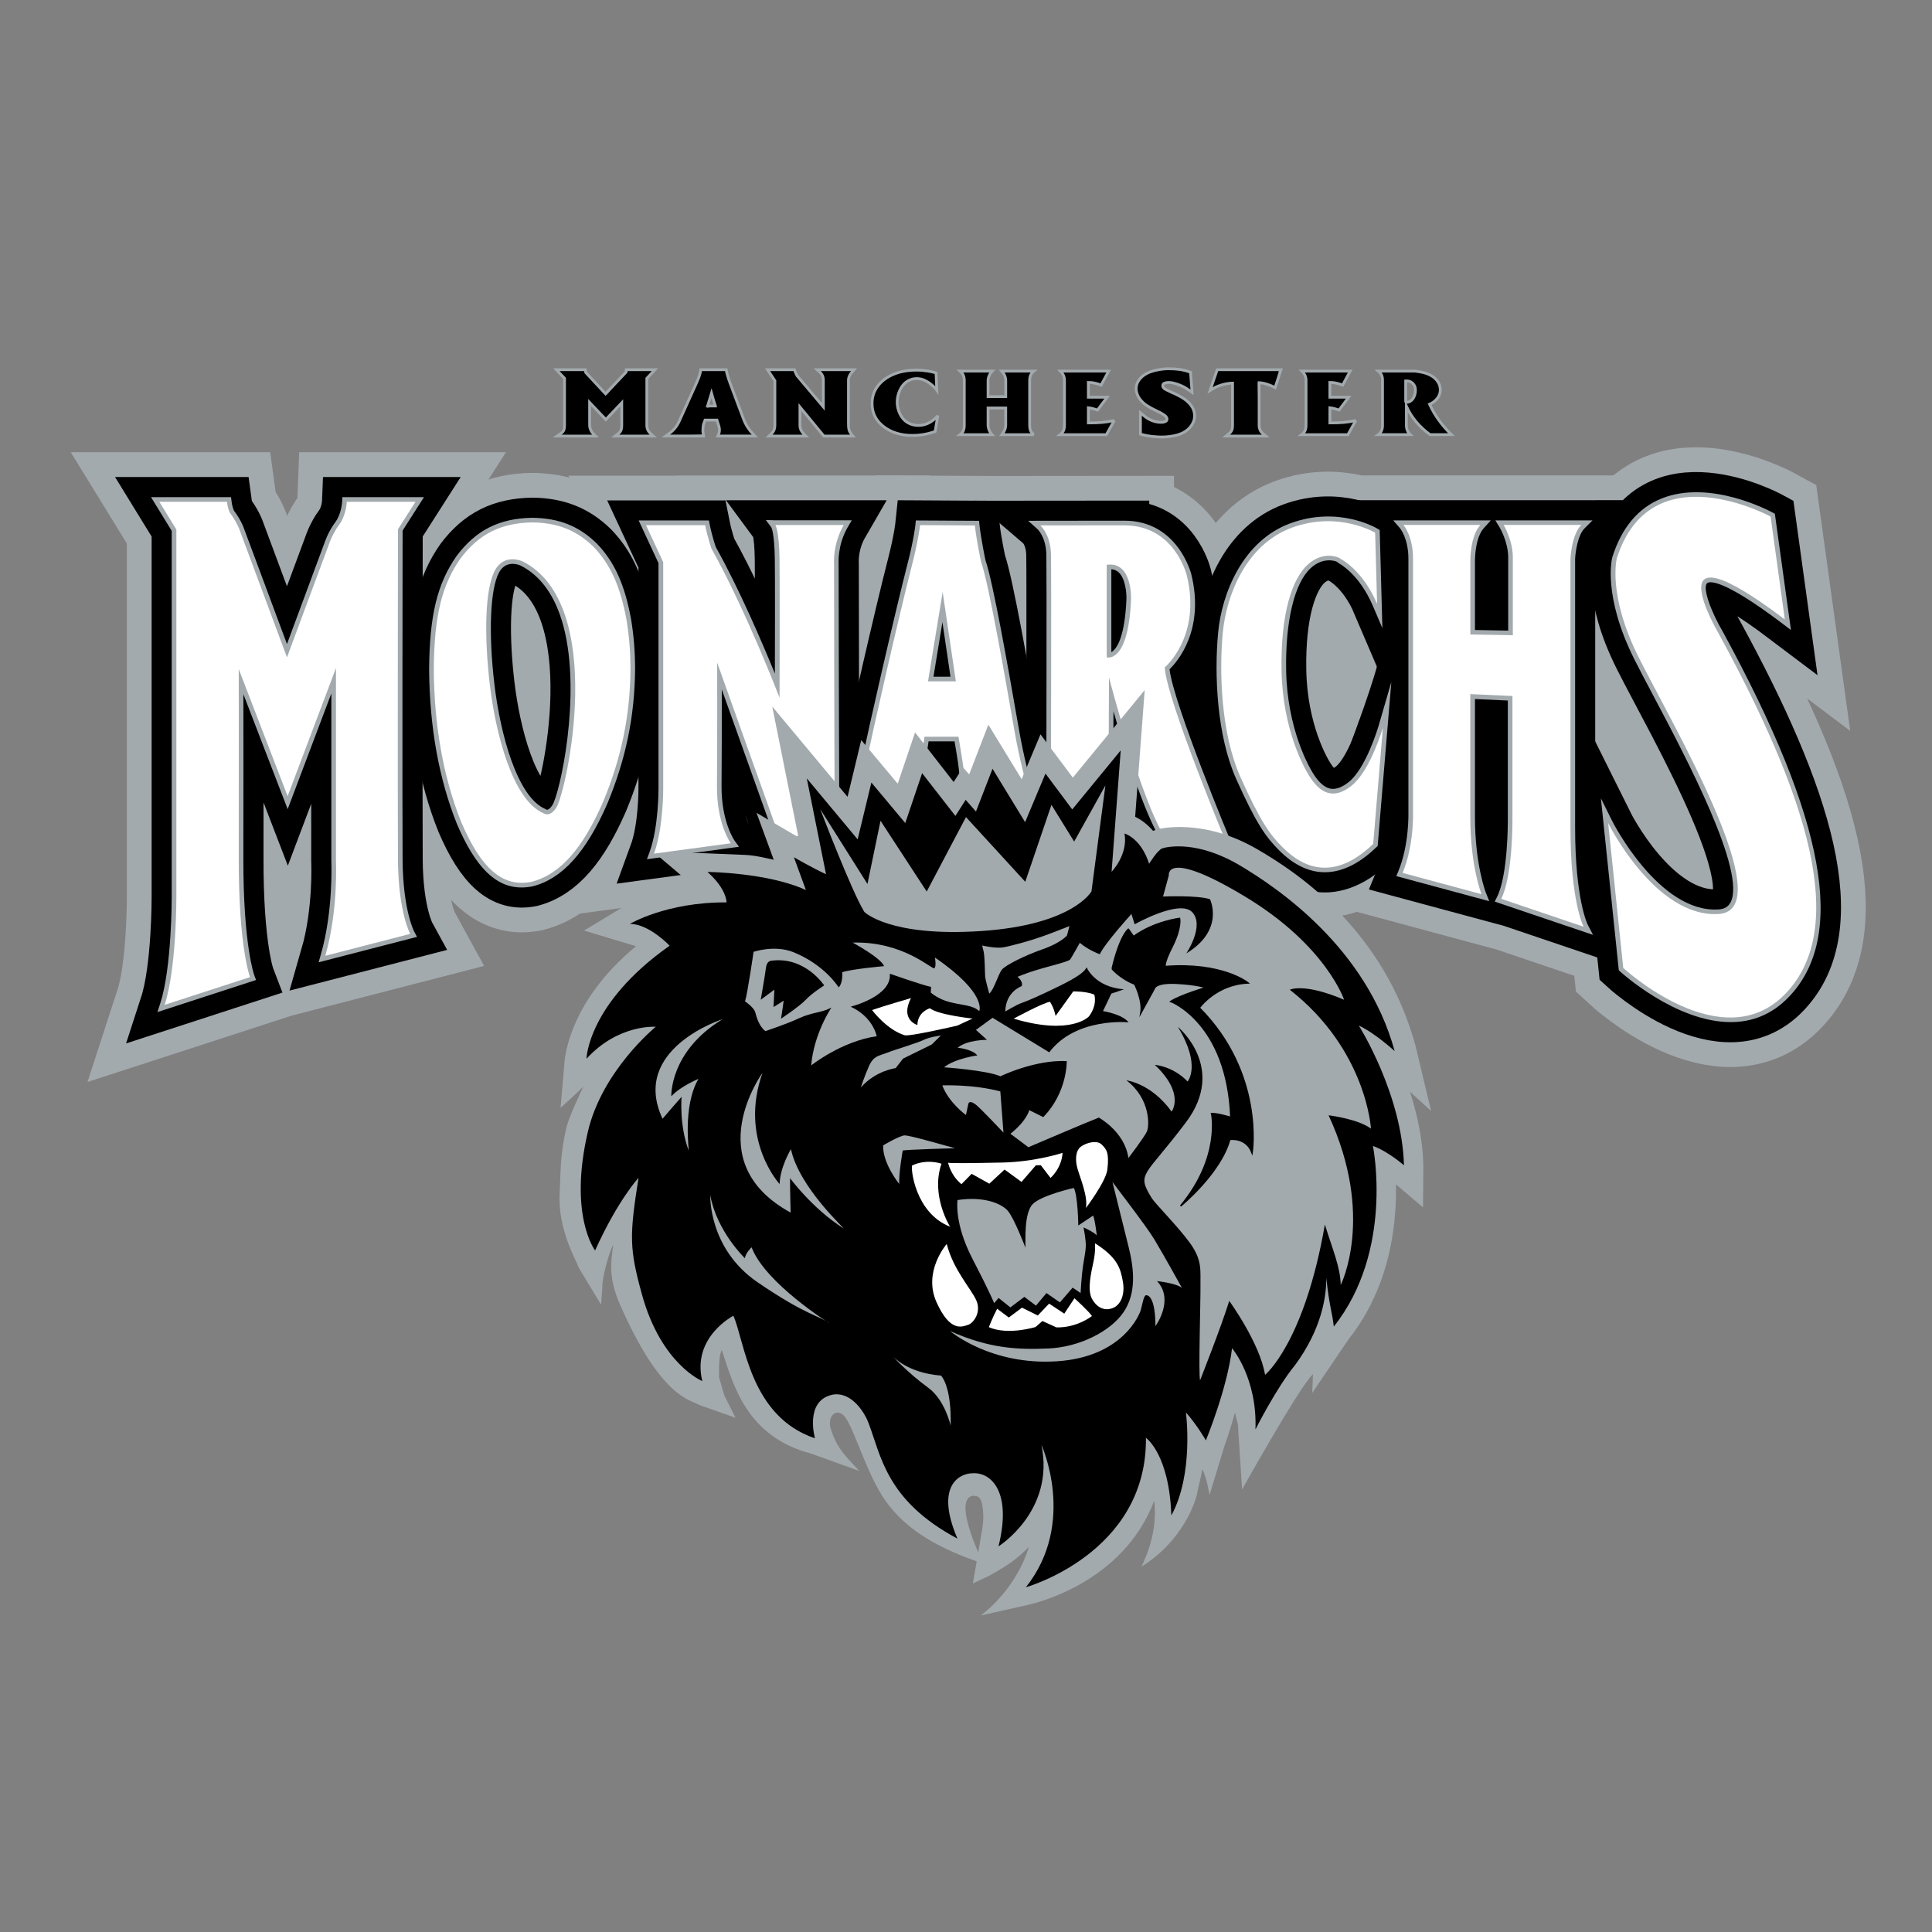 <svg xmlns="http://www.w3.org/2000/svg" viewBox="0 0 108 108" height="108" width="108" id="svg1" version="1.1">
  <rect x="0" y="0" width="108" height="108" fill="#808080" stroke="none"/>
  <defs id="defs1">
    <clipPath id="clipPath2" clipPathUnits="userSpaceOnUse">
      <path id="path2" transform="translate(-25.791,-62.718)" d="M 0,81 H 81 V 0 H 0 Z"></path>
    </clipPath>
    <clipPath id="clipPath4" clipPathUnits="userSpaceOnUse">
      <path id="path4" transform="translate(-27.594,-65.559)" d="M 0,81 H 81 V 0 H 0 Z"></path>
    </clipPath>
    <clipPath id="clipPath6" clipPathUnits="userSpaceOnUse">
      <path id="path6" transform="translate(-29.643,-63.903)" d="M 0,81 H 81 V 0 H 0 Z"></path>
    </clipPath>
    <clipPath id="clipPath8" clipPathUnits="userSpaceOnUse">
      <path id="path8" transform="translate(-29.745,-64.037)" d="M 0,81 H 81 V 0 H 0 Z"></path>
    </clipPath>
    <clipPath id="clipPath10" clipPathUnits="userSpaceOnUse">
      <path id="path10" transform="translate(-34.567,-62.718)" d="M 0,81 H 81 V 0 H 0 Z"></path>
    </clipPath>
    <clipPath id="clipPath12" clipPathUnits="userSpaceOnUse">
      <path id="path12" transform="translate(-35.933,-65.559)" d="M 0,81 H 81 V 0 H 0 Z"></path>
    </clipPath>
    <clipPath id="clipPath14" clipPathUnits="userSpaceOnUse">
      <path id="path14" transform="translate(-39.318,-63.583)" d="M 0,81 H 81 V 0 H 0 Z"></path>
    </clipPath>
    <clipPath id="clipPath16" clipPathUnits="userSpaceOnUse">
      <path id="path16" transform="translate(-43.345,-62.776)" d="M 0,81 H 81 V 0 H 0 Z"></path>
    </clipPath>
    <clipPath id="clipPath18" clipPathUnits="userSpaceOnUse">
      <path id="path18" transform="translate(-46.718,-63.373)" d="M 0,81 H 81 V 0 H 0 Z"></path>
    </clipPath>
    <clipPath id="clipPath20" clipPathUnits="userSpaceOnUse">
      <path id="path20" transform="translate(-48.378,-62.696)" d="M 0,81 H 81 V 0 H 0 Z"></path>
    </clipPath>
    <clipPath id="clipPath22" clipPathUnits="userSpaceOnUse">
      <path id="path22" transform="translate(-48.98,-65.598)" d="M 0,81 H 81 V 0 H 0 Z"></path>
    </clipPath>
    <clipPath id="clipPath24" clipPathUnits="userSpaceOnUse">
      <path id="path24" transform="translate(-51.405,-62.718)" d="M 0,81 H 81 V 0 H 0 Z"></path>
    </clipPath>
    <clipPath id="clipPath26" clipPathUnits="userSpaceOnUse">
      <path id="path26" transform="translate(-53.786,-65.559)" d="M 0,81 H 81 V 0 H 0 Z"></path>
    </clipPath>
    <clipPath id="clipPath28" clipPathUnits="userSpaceOnUse">
      <path id="path28" transform="translate(-56.844,-63.373)" d="M 0,81 H 81 V 0 H 0 Z"></path>
    </clipPath>
    <clipPath id="clipPath30" clipPathUnits="userSpaceOnUse">
      <path id="path30" transform="translate(-60.322,-63.387)" d="M 0,81 H 81 V 0 H 0 Z"></path>
    </clipPath>
    <clipPath id="clipPath32" clipPathUnits="userSpaceOnUse">
      <path id="path32" transform="translate(-53.26,-56.266)" d="M 0,81 H 81 V 0 H 0 Z"></path>
    </clipPath>
    <clipPath id="clipPath34" clipPathUnits="userSpaceOnUse">
      <path id="path34" transform="translate(-74.233,-59.341)" d="M 0,81 H 81 V 0 H 0 Z"></path>
    </clipPath>
    <clipPath id="clipPath36" clipPathUnits="userSpaceOnUse">
      <path id="path36" transform="translate(-74.233,-59.341)" d="M 0,81 H 81 V 0 H 0 Z"></path>
    </clipPath>
    <clipPath id="clipPath38" clipPathUnits="userSpaceOnUse">
      <path id="path38" transform="translate(-9.516,-59.962)" d="M 0,81 H 81 V 0 H 0 Z"></path>
    </clipPath>
    <clipPath id="clipPath40" clipPathUnits="userSpaceOnUse">
      <path id="path40" transform="translate(-9.516,-59.962)" d="M 0,81 H 81 V 0 H 0 Z"></path>
    </clipPath>
    <clipPath id="clipPath42" clipPathUnits="userSpaceOnUse">
      <path id="path42" transform="translate(-24.877,-58.082)" d="M 0,81 H 81 V 0 H 0 Z"></path>
    </clipPath>
    <clipPath id="clipPath44" clipPathUnits="userSpaceOnUse">
      <path id="path44" transform="translate(-24.877,-58.082)" d="M 0,81 H 81 V 0 H 0 Z"></path>
    </clipPath>
    <clipPath id="clipPath46" clipPathUnits="userSpaceOnUse">
      <path id="path46" transform="translate(-35.29,-46.104)" d="M 0,81 H 81 V 0 H 0 Z"></path>
    </clipPath>
    <clipPath id="clipPath48" clipPathUnits="userSpaceOnUse">
      <path id="path48" transform="translate(-38.907,-52.434)" d="M 0,81 H 81 V 0 H 0 Z"></path>
    </clipPath>
    <clipPath id="clipPath50" clipPathUnits="userSpaceOnUse">
      <path id="path50" transform="translate(-38.907,-52.434)" d="M 0,81 H 81 V 0 H 0 Z"></path>
    </clipPath>
    <clipPath id="clipPath52" clipPathUnits="userSpaceOnUse">
      <path id="path52" transform="translate(-46.399,-57.319)" d="M 0,81 H 81 V 0 H 0 Z"></path>
    </clipPath>
    <clipPath id="clipPath54" clipPathUnits="userSpaceOnUse">
      <path id="path54" transform="translate(-46.399,-57.319)" d="M 0,81 H 81 V 0 H 0 Z"></path>
    </clipPath>
    <clipPath id="clipPath56" clipPathUnits="userSpaceOnUse">
      <path id="path56" transform="translate(-57.653,-58.667)" d="M 0,81 H 81 V 0 H 0 Z"></path>
    </clipPath>
    <clipPath id="clipPath58" clipPathUnits="userSpaceOnUse">
      <path id="path58" transform="translate(-62.065,-58.991)" d="M 0,81 H 81 V 0 H 0 Z"></path>
    </clipPath>
    <clipPath id="clipPath60" clipPathUnits="userSpaceOnUse">
      <path id="path60" transform="translate(-74.233,-59.341)" d="M 0,81 H 81 V 0 H 0 Z"></path>
    </clipPath>
    <clipPath id="clipPath62" clipPathUnits="userSpaceOnUse">
      <path id="path62" transform="translate(-74.233,-59.341)" d="M 0,81 H 81 V 0 H 0 Z"></path>
    </clipPath>
    <clipPath id="clipPath64" clipPathUnits="userSpaceOnUse">
      <path id="path64" transform="translate(-9.516,-59.962)" d="M 0,81 H 81 V 0 H 0 Z"></path>
    </clipPath>
    <clipPath id="clipPath66" clipPathUnits="userSpaceOnUse">
      <path id="path66" transform="translate(-9.516,-59.962)" d="M 0,81 H 81 V 0 H 0 Z"></path>
    </clipPath>
    <clipPath id="clipPath68" clipPathUnits="userSpaceOnUse">
      <path id="path68" transform="translate(-24.877,-58.082)" d="M 0,81 H 81 V 0 H 0 Z"></path>
    </clipPath>
    <clipPath id="clipPath70" clipPathUnits="userSpaceOnUse">
      <path id="path70" transform="translate(-24.877,-58.082)" d="M 0,81 H 81 V 0 H 0 Z"></path>
    </clipPath>
    <clipPath id="clipPath72" clipPathUnits="userSpaceOnUse">
      <path id="path72" transform="translate(-35.29,-46.104)" d="M 0,81 H 81 V 0 H 0 Z"></path>
    </clipPath>
    <clipPath id="clipPath74" clipPathUnits="userSpaceOnUse">
      <path id="path74" transform="translate(-38.907,-52.434)" d="M 0,81 H 81 V 0 H 0 Z"></path>
    </clipPath>
    <clipPath id="clipPath76" clipPathUnits="userSpaceOnUse">
      <path id="path76" transform="translate(-38.907,-52.434)" d="M 0,81 H 81 V 0 H 0 Z"></path>
    </clipPath>
    <clipPath id="clipPath78" clipPathUnits="userSpaceOnUse">
      <path id="path78" transform="translate(-46.399,-57.319)" d="M 0,81 H 81 V 0 H 0 Z"></path>
    </clipPath>
    <clipPath id="clipPath80" clipPathUnits="userSpaceOnUse">
      <path id="path80" transform="translate(-46.399,-57.319)" d="M 0,81 H 81 V 0 H 0 Z"></path>
    </clipPath>
    <clipPath id="clipPath82" clipPathUnits="userSpaceOnUse">
      <path id="path82" transform="translate(-57.653,-58.667)" d="M 0,81 H 81 V 0 H 0 Z"></path>
    </clipPath>
    <clipPath id="clipPath84" clipPathUnits="userSpaceOnUse">
      <path id="path84" transform="translate(-62.065,-58.991)" d="M 0,81 H 81 V 0 H 0 Z"></path>
    </clipPath>
    <clipPath id="clipPath86" clipPathUnits="userSpaceOnUse">
      <path id="path86" transform="translate(-56.646,-49.866)" d="M 0,81 H 81 V 0 H 0 Z"></path>
    </clipPath>
    <clipPath id="clipPath88" clipPathUnits="userSpaceOnUse">
      <path id="path88" d="M 0,81 H 81 V 0 H 0 Z"></path>
    </clipPath>
    <clipPath id="clipPath90" clipPathUnits="userSpaceOnUse">
      <path id="path90" transform="translate(-74.233,-59.341)" d="M 0,81 H 81 V 0 H 0 Z"></path>
    </clipPath>
    <clipPath id="clipPath92" clipPathUnits="userSpaceOnUse">
      <path id="path92" transform="translate(-68.24,-40.509)" d="M 0,81 H 81 V 0 H 0 Z"></path>
    </clipPath>
    <clipPath id="clipPath94" clipPathUnits="userSpaceOnUse">
      <path id="path94" transform="translate(-9.516,-59.962)" d="M 0,81 H 81 V 0 H 0 Z"></path>
    </clipPath>
    <clipPath id="clipPath96" clipPathUnits="userSpaceOnUse">
      <path id="path96" transform="translate(-7.028,-59.768)" d="M 0,81 H 81 V 0 H 0 Z"></path>
    </clipPath>
    <clipPath id="clipPath98" clipPathUnits="userSpaceOnUse">
      <path id="path98" transform="translate(-24.877,-58.082)" d="M 0,81 H 81 V 0 H 0 Z"></path>
    </clipPath>
    <clipPath id="clipPath100" clipPathUnits="userSpaceOnUse">
      <path id="path100" transform="translate(-21.492,-57.361)" d="M 0,81 H 81 V 0 H 0 Z"></path>
    </clipPath>
    <clipPath id="clipPath102" clipPathUnits="userSpaceOnUse">
      <path id="path102" transform="translate(-35.29,-46.104)" d="M 0,81 H 81 V 0 H 0 Z"></path>
    </clipPath>
    <clipPath id="clipPath104" clipPathUnits="userSpaceOnUse">
      <path id="path104" transform="translate(-27.387,-58.791)" d="M 0,81 H 81 V 0 H 0 Z"></path>
    </clipPath>
    <clipPath id="clipPath106" clipPathUnits="userSpaceOnUse">
      <path id="path106" transform="translate(-38.907,-52.434)" d="M 0,81 H 81 V 0 H 0 Z"></path>
    </clipPath>
    <clipPath id="clipPath108" clipPathUnits="userSpaceOnUse">
      <path id="path108" transform="translate(-39.136,-52.629)" d="M 0,81 H 81 V 0 H 0 Z"></path>
    </clipPath>
    <clipPath id="clipPath110" clipPathUnits="userSpaceOnUse">
      <path id="path110" transform="translate(-46.399,-57.319)" d="M 0,81 H 81 V 0 H 0 Z"></path>
    </clipPath>
    <clipPath id="clipPath112" clipPathUnits="userSpaceOnUse">
      <path id="path112" transform="translate(-46.594,-57.135)" d="M 0,81 H 81 V 0 H 0 Z"></path>
    </clipPath>
    <clipPath id="clipPath114" clipPathUnits="userSpaceOnUse">
      <path id="path114" transform="translate(-57.653,-58.667)" d="M 0,81 H 81 V 0 H 0 Z"></path>
    </clipPath>
    <clipPath id="clipPath116" clipPathUnits="userSpaceOnUse">
      <path id="path116" transform="translate(-55.666,-58.952)" d="M 0,81 H 81 V 0 H 0 Z"></path>
    </clipPath>
    <clipPath id="clipPath118" clipPathUnits="userSpaceOnUse">
      <path id="path118" transform="translate(-62.065,-58.991)" d="M 0,81 H 81 V 0 H 0 Z"></path>
    </clipPath>
    <clipPath id="clipPath120" clipPathUnits="userSpaceOnUse">
      <path id="path120" transform="translate(-63.203,-43.429)" d="M 0,81 H 81 V 0 H 0 Z"></path>
    </clipPath>
    <clipPath id="clipPath122" clipPathUnits="userSpaceOnUse">
      <path id="path122" transform="translate(-74.233,-59.341)" d="M 0,81 H 81 V 0 H 0 Z"></path>
    </clipPath>
    <clipPath id="clipPath124" clipPathUnits="userSpaceOnUse">
      <path id="path124" transform="translate(-9.516,-59.962)" d="M 0,81 H 81 V 0 H 0 Z"></path>
    </clipPath>
    <clipPath id="clipPath126" clipPathUnits="userSpaceOnUse">
      <path id="path126" transform="translate(-24.877,-58.082)" d="M 0,81 H 81 V 0 H 0 Z"></path>
    </clipPath>
    <clipPath id="clipPath128" clipPathUnits="userSpaceOnUse">
      <path id="path128" transform="translate(-35.29,-46.104)" d="M 0,81 H 81 V 0 H 0 Z"></path>
    </clipPath>
    <clipPath id="clipPath130" clipPathUnits="userSpaceOnUse">
      <path id="path130" transform="translate(-38.907,-52.434)" d="M 0,81 H 81 V 0 H 0 Z"></path>
    </clipPath>
    <clipPath id="clipPath132" clipPathUnits="userSpaceOnUse">
      <path id="path132" transform="translate(-46.399,-57.319)" d="M 0,81 H 81 V 0 H 0 Z"></path>
    </clipPath>
    <clipPath id="clipPath134" clipPathUnits="userSpaceOnUse">
      <path id="path134" transform="translate(-57.653,-58.667)" d="M 0,81 H 81 V 0 H 0 Z"></path>
    </clipPath>
    <clipPath id="clipPath136" clipPathUnits="userSpaceOnUse">
      <path id="path136" transform="translate(-62.065,-58.991)" d="M 0,81 H 81 V 0 H 0 Z"></path>
    </clipPath>
    <clipPath id="clipPath138" clipPathUnits="userSpaceOnUse">
      <path id="path138" transform="translate(-23.502,-34.559)" d="M 0,81 H 81 V 0 H 0 Z"></path>
    </clipPath>
    <clipPath id="clipPath140" clipPathUnits="userSpaceOnUse">
      <path id="path140" transform="translate(-55.702,-27.998)" d="M 0,81 H 81 V 0 H 0 Z"></path>
    </clipPath>
    <clipPath id="clipPath142" clipPathUnits="userSpaceOnUse">
      <path id="path142" transform="translate(-38.194,-39.154)" d="M 0,81 H 81 V 0 H 0 Z"></path>
    </clipPath>
    <clipPath id="clipPath144" clipPathUnits="userSpaceOnUse">
      <path id="path144" transform="translate(-28.871,-32.774)" d="M 0,81 H 81 V 0 H 0 Z"></path>
    </clipPath>
    <clipPath id="clipPath146" clipPathUnits="userSpaceOnUse">
      <path id="path146" transform="translate(-39.473,-32.21)" d="M 0,81 H 81 V 0 H 0 Z"></path>
    </clipPath>
    <clipPath id="clipPath148" clipPathUnits="userSpaceOnUse">
      <path id="path148" transform="translate(-45.216,-32.816)" d="M 0,81 H 81 V 0 H 0 Z"></path>
    </clipPath>
    <clipPath id="clipPath150" clipPathUnits="userSpaceOnUse">
      <path id="path150" transform="translate(-42.992,-28.69)" d="M 0,81 H 81 V 0 H 0 Z"></path>
    </clipPath>
    <clipPath id="clipPath152" clipPathUnits="userSpaceOnUse">
      <path id="path152" transform="translate(-46.641,-31.445)" d="M 0,81 H 81 V 0 H 0 Z"></path>
    </clipPath>
    <clipPath id="clipPath154" clipPathUnits="userSpaceOnUse">
      <path id="path154" transform="translate(-41.458,-25.357)" d="M 0,81 H 81 V 0 H 0 Z"></path>
    </clipPath>
    <clipPath id="clipPath156" clipPathUnits="userSpaceOnUse">
      <path id="path156" transform="translate(-45.908,-28.876)" d="M 0,81 H 81 V 0 H 0 Z"></path>
    </clipPath>
    <clipPath id="clipPath158" clipPathUnits="userSpaceOnUse">
      <path id="path158" transform="translate(-39.692,-28.846)" d="M 0,81 H 81 V 0 H 0 Z"></path>
    </clipPath>
    <clipPath id="clipPath160" clipPathUnits="userSpaceOnUse">
      <path id="path160" transform="translate(-39.749,-32.251)" d="M 0,81 H 81 V 0 H 0 Z"></path>
    </clipPath>
    <clipPath id="clipPath162" clipPathUnits="userSpaceOnUse">
      <path id="path162" transform="translate(-34.389,-47.076)" d="M 0,81 H 81 V 0 H 0 Z"></path>
    </clipPath>
    <clipPath id="clipPath164" clipPathUnits="userSpaceOnUse">
      <path id="path164" transform="translate(-42.362,-33.467)" d="M 0,81 H 81 V 0 H 0 Z"></path>
    </clipPath>
    <clipPath id="clipPath166" clipPathUnits="userSpaceOnUse">
      <path id="path166" transform="translate(-42.498,-38.292)" d="M 0,81 H 81 V 0 H 0 Z"></path>
    </clipPath>
    <clipPath id="clipPath168" clipPathUnits="userSpaceOnUse">
      <path id="path168" transform="translate(-46.629,-40.38)" d="M 0,81 H 81 V 0 H 0 Z"></path>
    </clipPath>
    <clipPath id="clipPath170" clipPathUnits="userSpaceOnUse">
      <path id="path170" transform="translate(-41.476,-39.343)" d="M 0,81 H 81 V 0 H 0 Z"></path>
    </clipPath>
    <clipPath id="clipPath172" clipPathUnits="userSpaceOnUse">
      <path id="path172" transform="translate(-39.062,-37.208)" d="M 0,81 H 81 V 0 H 0 Z"></path>
    </clipPath>
    <clipPath id="clipPath174" clipPathUnits="userSpaceOnUse">
      <path id="path174" transform="translate(-35.363,-29.503)" d="M 0,81 H 81 V 0 H 0 Z"></path>
    </clipPath>
    <clipPath id="clipPath176" clipPathUnits="userSpaceOnUse">
      <path id="path176" transform="translate(-37.703,-31.357)" d="M 0,81 H 81 V 0 H 0 Z"></path>
    </clipPath>
    <clipPath id="clipPath178" clipPathUnits="userSpaceOnUse">
      <path id="path178" transform="translate(-41.94,-35.241)" d="M 0,81 H 81 V 0 H 0 Z"></path>
    </clipPath>
    <clipPath id="clipPath180" clipPathUnits="userSpaceOnUse">
      <path id="path180" transform="translate(-32.744,-38.29)" d="M 0,81 H 81 V 0 H 0 Z"></path>
    </clipPath>
    <clipPath id="clipPath182" clipPathUnits="userSpaceOnUse">
      <path id="path182" transform="translate(-29.778,-30.893)" d="M 0,81 H 81 V 0 H 0 Z"></path>
    </clipPath>
    <clipPath id="clipPath184" clipPathUnits="userSpaceOnUse">
      <path id="path184" transform="translate(-39.856,-21.227)" d="M 0,81 H 81 V 0 H 0 Z"></path>
    </clipPath>
  </defs>
  
    
  
  <g id="layer-MC0">
    <path clip-path="url(#clipPath2)" transform="matrix(1.333,0,0,-1.333,34.388,24.376)" style="fill:#000000;fill-opacity:1;fill-rule:nonzero;stroke:none" d="m 0,0 0.136,0.105 c 0.05,0.038 0.086,0.083 0.107,0.134 0.022,0.052 0.032,0.125 0.032,0.219 V 1.395 L -0.35,0.735 -1.071,1.421 V 0.462 c 0,-0.076 0.019,-0.153 0.059,-0.234 l 0.1,-0.1 L -0.963,0 h -1.469 l 0.154,0.106 c 0.058,0.041 0.099,0.085 0.121,0.133 0.023,0.05 0.034,0.125 0.034,0.223 v 1.983 l -0.249,0.238 -0.093,0.099 h 1.16 l 0.033,-0.16 0.044,0.038 0.868,-0.934 0.764,0.898 v 0.058 l 0.121,0.1 H 1.669 L 1.312,2.4 1.328,0.452 C 1.328,0.314 1.379,0.2 1.486,0.102 L 1.597,0 Z" id="path1"></path>
    <path clip-path="url(#clipPath4)" transform="matrix(1.333,0,0,-1.333,36.792,20.589)" style="fill:#a3aaae;fill-opacity:1;fill-rule:nonzero;stroke:none" d="m 0,0 h -0.27 -1.008 -0.118 v -0.117 l -0.047,-0.06 -0.763,-0.806 -0.729,0.783 -0.045,0.05 v -0.001 c 0,0 -0.007,0.016 -0.012,0.051 L -3.007,0 h -0.101 -1.025 -0.272 l 0.188,-0.198 0.232,-0.244 v -1.936 c 0,-0.113 -0.015,-0.171 -0.029,-0.201 -0.017,-0.036 -0.051,-0.072 -0.101,-0.107 l -0.308,-0.213 h 0.375 1.282 0.282 l -0.2,0.2 c -0.021,0.022 -0.037,0.042 -0.05,0.061 -0.015,0.026 -0.023,0.039 -0.028,0.051 -0.036,0.073 -0.054,0.141 -0.054,0.209 v 0.8 l 0.535,-0.568 0.085,-0.09 0.085,0.09 0.525,0.554 v -0.791 c 0,-0.106 -0.016,-0.166 -0.029,-0.197 -0.016,-0.04 -0.046,-0.077 -0.088,-0.11 l -0.27,-0.209 h 0.342 1.274 0.301 l -0.222,0.203 c -0.094,0.086 -0.139,0.187 -0.139,0.308 v 1.942 l 0.233,0.249 z M -0.27,-0.117 -0.534,-0.4 v -1.988 c 0,-0.155 0.059,-0.286 0.177,-0.394 h -1.274 c 0.059,0.046 0.1,0.099 0.125,0.157 0.024,0.059 0.037,0.14 0.037,0.242 v 1.084 l -0.727,-0.766 -0.737,0.781 v -1.094 c 0,-0.087 0.022,-0.173 0.065,-0.26 0.009,-0.019 0.022,-0.04 0.037,-0.066 0.017,-0.024 0.037,-0.05 0.065,-0.078 h -1.282 c 0.067,0.046 0.114,0.098 0.141,0.155 0.026,0.058 0.039,0.14 0.039,0.249 v 1.983 l -0.265,0.278 h 1.025 c 0.006,-0.04 0.016,-0.075 0.032,-0.101 l 0.01,-0.011 0.046,-0.051 0.814,-0.874 0.849,0.897 0.036,0.039 c 0.029,0.026 0.043,0.061 0.043,0.101 h 1.008" id="path3"></path>
    <path clip-path="url(#clipPath6)" transform="matrix(1.333,0,0,-1.333,39.524,22.796)" style="fill:#000000;fill-opacity:1;fill-rule:nonzero;stroke:none" d="M 0,0 0.418,0.076 0.197,0.644 Z m 0.542,-1.185 c -0.032,0.134 -0.021,0.193 -0.021,0.264 0,0.047 -0.008,0.097 -0.025,0.153 l -0.093,0.293 -0.526,-0.041 -0.018,-0.153 c -0.013,-0.04 -0.022,-0.092 -0.026,-0.155 -0.004,-0.064 -0.008,-0.12 -0.008,-0.167 l 0.02,-0.127 -1.397,-0.067 h -0.179 l 0.145,0.106 c 0.182,0.132 0.32,0.301 0.412,0.5 l 0.722,1.599 c 0.052,0.116 0.092,0.214 0.121,0.298 0.028,0.082 0.048,0.158 0.06,0.23 L 0.803,1.597 0.827,1.475 C 0.874,1.296 0.917,1.167 0.971,1.021 l 0.566,-1.51 c 0.064,-0.166 0.154,-0.325 0.269,-0.472 l 0.2,-0.224 z" id="path5"></path>
    <path clip-path="url(#clipPath8)" transform="matrix(1.333,0,0,-1.333,39.66,22.617)" style="fill:#a3aaae;fill-opacity:1;fill-rule:nonzero;stroke:none" d="M 0,0 0.084,0.274 0.162,0 Z M 0.75,1.521 H 0.653 -0.315 -0.414 L -0.43,1.425 C -0.442,1.355 -0.461,1.282 -0.488,1.203 -0.517,1.121 -0.556,1.024 -0.607,0.91 L -1.33,-0.689 c -0.087,-0.19 -0.219,-0.351 -0.393,-0.477 l -0.291,-0.211 h 0.36 1.339 0.136 l -0.02,0.134 -0.021,0.136 c 0.001,0.026 0.005,0.078 0.008,0.136 0.004,0.067 0.013,0.114 0.025,0.153 l 0.042,0.11 H 0.271 L 0.338,-0.92 C 0.353,-0.968 0.36,-1.013 0.36,-1.056 0.36,-1.117 0.351,-1.17 0.332,-1.214 L 0.262,-1.377 H 0.439 1.773 2.036 L 1.86,-1.182 1.745,-1.053 C 1.638,-0.916 1.55,-0.762 1.49,-0.602 L 0.924,0.907 C 0.87,1.052 0.828,1.179 0.798,1.291 L 0.78,1.36 0.768,1.426 Z M -0.158,-0.117 H 0.316 L 0.088,0.687 -0.158,-0.117 M 0.653,1.405 0.667,1.331 0.686,1.26 C 0.716,1.146 0.759,1.015 0.814,0.866 L 1.38,-0.644 C 1.445,-0.813 1.537,-0.977 1.658,-1.131 L 1.773,-1.26 H 0.439 c 0.025,0.058 0.038,0.127 0.038,0.204 0,0.056 -0.009,0.112 -0.028,0.171 l -0.092,0.294 h -0.582 l -0.073,-0.191 c -0.016,-0.05 -0.026,-0.107 -0.03,-0.172 -0.004,-0.066 -0.008,-0.123 -0.008,-0.171 l 0.021,-0.135 h -1.339 c 0.191,0.138 0.335,0.314 0.431,0.523 l 0.722,1.599 c 0.053,0.117 0.093,0.218 0.124,0.304 0.028,0.085 0.049,0.164 0.062,0.239 h 0.968" id="path7"></path>
    <path clip-path="url(#clipPath10)" transform="matrix(1.333,0,0,-1.333,46.09,24.376)" style="fill:#000000;fill-opacity:1;fill-rule:nonzero;stroke:none" d="M 0,0 -1.029,1.22 V 0.458 c 0,-0.138 0.049,-0.255 0.15,-0.359 L -0.783,0 h -1.545 l 0.106,0.101 c 0.094,0.089 0.14,0.206 0.14,0.357 v 1.881 l -0.306,0.444 h 1.086 l 0.11,-0.172 -0.003,-0.116 0.092,-0.021 1.054,-1.249 v 1.119 c 0,0.138 -0.048,0.248 -0.147,0.337 L -0.31,2.783 H 1.239 L 1.157,2.686 C 1.038,2.531 1.004,2.435 1.004,2.339 V 0.499 C 1.004,0.396 1.012,0.317 1.029,0.258 1.046,0.202 1.075,0.147 1.116,0.095 L 1.19,0 Z" id="path9"></path>
    <path clip-path="url(#clipPath12)" transform="matrix(1.333,0,0,-1.333,47.911,20.589)" style="fill:#a3aaae;fill-opacity:1;fill-rule:nonzero;stroke:none" d="m 0,0 h -0.253 -1.269 -0.307 l 0.228,-0.204 c 0.086,-0.077 0.128,-0.173 0.128,-0.293 v -0.959 l -0.951,1.126 c -0.026,0.032 -0.041,0.051 -0.048,0.059 L -2.507,-0.201 -2.56,-0.073 -2.589,0 h -0.078 -0.978 -0.217 l 0.12,-0.182 0.236,-0.355 v -1.847 c 0,-0.134 -0.04,-0.236 -0.122,-0.313 l -0.213,-0.202 h 0.294 1.26 0.276 l -0.192,0.198 c -0.09,0.093 -0.134,0.197 -0.134,0.317 v 0.597 l 0.881,-1.07 0.035,-0.042 h 0.055 1.07 0.241 l -0.149,0.189 c -0.036,0.046 -0.062,0.095 -0.077,0.144 -0.015,0.053 -0.023,0.128 -0.023,0.224 v 1.84 c 0,0.083 0.031,0.168 0.091,0.252 l 0.049,0.057 z M -0.253,-0.117 -0.308,-0.182 C -0.383,-0.287 -0.42,-0.395 -0.42,-0.502 v -1.84 c 0,-0.109 0.009,-0.193 0.027,-0.258 0.019,-0.063 0.051,-0.124 0.097,-0.182 h -1.07 l -1.088,1.322 v -0.924 c 0,-0.151 0.056,-0.284 0.167,-0.398 h -1.26 c 0.105,0.099 0.158,0.232 0.158,0.398 v 1.883 l -0.256,0.384 h 0.978 l 0.055,-0.135 c 0.018,-0.038 0.035,-0.066 0.046,-0.088 0.007,-0.01 0.024,-0.031 0.053,-0.065 l 1.157,-1.371 v 1.279 c 0,0.154 -0.056,0.281 -0.166,0.38 h 1.269" id="path11"></path>
    <path clip-path="url(#clipPath14)" transform="matrix(1.333,0,0,-1.333,52.424,23.223)" style="fill:#000000;fill-opacity:1;fill-rule:nonzero;stroke:#a3aaae;stroke-width:0.117;stroke-linecap:butt;stroke-linejoin:miter;stroke-miterlimit:10;stroke-dasharray:none;stroke-opacity:1" d="m 0,0 -0.111,-0.671 c -0.185,-0.068 -0.38,-0.117 -0.583,-0.144 -0.127,-0.016 -0.249,-0.024 -0.362,-0.024 -0.498,0 -0.905,0.127 -1.223,0.376 -0.319,0.25 -0.477,0.568 -0.477,0.952 0,0.071 0.002,0.131 0.009,0.182 0.006,0.051 0.02,0.121 0.046,0.207 0.024,0.086 0.065,0.173 0.12,0.26 0.146,0.235 0.364,0.421 0.656,0.557 0.292,0.136 0.631,0.204 1.017,0.204 0.052,0 0.109,-0.001 0.169,-0.003 0.06,-10e-4 0.119,-0.006 0.175,-0.017 0.163,-0.014 0.326,-0.047 0.49,-0.097 L -0.042,1.063 C -0.085,1.127 -0.167,1.21 -0.288,1.308 -0.383,1.385 -0.49,1.447 -0.606,1.494 -0.69,1.527 -0.783,1.545 -0.885,1.545 c -0.145,0 -0.28,-0.04 -0.403,-0.118 -0.123,-0.079 -0.224,-0.2 -0.301,-0.364 -0.076,-0.164 -0.115,-0.331 -0.115,-0.5 0,-0.174 0.039,-0.34 0.117,-0.501 0.079,-0.16 0.186,-0.282 0.32,-0.361 0.134,-0.081 0.286,-0.12 0.452,-0.12 0.21,0 0.407,0.065 0.589,0.198 C -0.128,-0.153 -0.053,-0.08 0,0" id="path13"></path>
    <path clip-path="url(#clipPath16)" transform="matrix(1.333,0,0,-1.333,57.793,24.298)" style="fill:#000000;fill-opacity:1;fill-rule:nonzero;stroke:#a3aaae;stroke-width:0.117;stroke-linecap:butt;stroke-linejoin:miter;stroke-miterlimit:10;stroke-dasharray:none;stroke-opacity:1" d="m 0,0 h -1.341 l 0.05,0.064 c 0.073,0.115 0.111,0.227 0.111,0.338 V 1.119 H -1.92 V 0.402 c 0,-0.111 0.037,-0.223 0.112,-0.338 L -1.751,0 h -1.344 c 0.066,0.05 0.111,0.104 0.138,0.164 0.025,0.061 0.04,0.141 0.04,0.239 v 1.873 c 0,0.16 -0.059,0.29 -0.173,0.389 h 1.344 C -1.765,2.646 -1.783,2.625 -1.802,2.6 -1.821,2.575 -1.836,2.55 -1.849,2.525 -1.896,2.435 -1.92,2.351 -1.92,2.273 V 1.594 h 0.741 v 0.679 c 0,0.113 -0.038,0.221 -0.114,0.327 l -0.054,0.065 h 1.344 C -0.062,2.616 -0.105,2.56 -0.134,2.498 -0.161,2.436 -0.176,2.361 -0.176,2.276 V 0.403 c 0,-0.101 0.014,-0.18 0.038,-0.237 C -0.115,0.111 -0.068,0.056 0,0" id="path15"></path>
    <path clip-path="url(#clipPath18)" transform="matrix(1.333,0,0,-1.333,62.29,23.503)" style="fill:#000000;fill-opacity:1;fill-rule:nonzero;stroke:#a3aaae;stroke-width:0.117;stroke-linecap:butt;stroke-linejoin:miter;stroke-miterlimit:10;stroke-dasharray:none;stroke-opacity:1" d="M 0,0 -0.333,-0.596 H -2.27 c 0.061,0.046 0.106,0.102 0.137,0.164 0.029,0.063 0.044,0.142 0.044,0.235 V 1.68 c 0,0.148 -0.057,0.277 -0.171,0.389 h 2.024 L -0.555,1.481 -0.676,1.527 c -0.072,0.021 -0.139,0.037 -0.205,0.049 -0.064,0.011 -0.133,0.018 -0.207,0.018 v -0.62 h 0.787 L -0.704,0.435 c -0.031,0.009 -0.055,0.017 -0.069,0.023 -0.05,0.015 -0.086,0.025 -0.11,0.033 -0.023,0.006 -0.054,0.013 -0.095,0.023 -0.04,0.008 -0.076,0.014 -0.11,0.018 v -0.636 c 0.218,0 0.409,0.006 0.574,0.021 C -0.351,-0.069 -0.18,-0.042 0,0" id="path17"></path>
    <path clip-path="url(#clipPath20)" transform="matrix(1.333,0,0,-1.333,64.504,24.406)" style="fill:#000000;fill-opacity:1;fill-rule:nonzero;stroke:none" d="M 0,0 C -0.177,0.013 -0.349,0.044 -0.522,0.091 L -0.565,0.875 V 0.997 L -0.33,0.808 C -0.237,0.74 -0.132,0.687 -0.019,0.65 0.095,0.615 0.195,0.598 0.29,0.598 L 0.429,0.553 0.415,0.61 C 0.533,0.638 0.548,0.691 0.548,0.734 0.516,0.832 0.49,0.858 0.458,0.884 0.42,0.913 0.352,0.955 0.257,1.008 L 0.145,1.062 c -0.205,0.097 -0.355,0.18 -0.452,0.245 -0.099,0.068 -0.19,0.151 -0.269,0.249 -0.053,0.067 -0.094,0.141 -0.123,0.221 -0.03,0.077 -0.046,0.153 -0.046,0.229 0,0.17 0.067,0.325 0.201,0.463 0.132,0.135 0.312,0.231 0.55,0.294 0.104,0.026 0.206,0.045 0.303,0.059 0.099,0.015 0.197,0.022 0.292,0.022 0.184,0 0.345,-0.011 0.48,-0.029 C 1.222,2.795 1.358,2.761 1.5,2.71 L 1.591,1.978 1.6,1.858 1.318,2.046 C 1.197,2.114 1.071,2.169 0.946,2.208 0.823,2.248 0.718,2.268 0.633,2.268 0.372,2.268 0.372,2.172 0.372,2.136 L 0.428,2.021 C 0.452,1.999 0.493,1.974 0.55,1.948 L 0.812,1.822 C 1.02,1.732 1.166,1.651 1.272,1.577 1.382,1.503 1.476,1.415 1.55,1.316 1.653,1.185 1.706,1.036 1.706,0.872 1.706,0.697 1.641,0.534 1.512,0.385 1.384,0.24 1.207,0.133 0.988,0.068 0.892,0.042 0.789,0.022 0.68,0.006 0.567,-0.01 0.441,-0.019 0.3,-0.019 0.253,-0.019 0,0 0,0" id="path19"></path>
    <path clip-path="url(#clipPath22)" transform="matrix(1.333,0,0,-1.333,65.306,20.536)" style="fill:#a3aaae;fill-opacity:1;fill-rule:nonzero;stroke:none" d="m 0,0 c -0.103,0 -0.203,-0.008 -0.302,-0.023 -0.097,-0.014 -0.201,-0.034 -0.306,-0.06 -0.246,-0.064 -0.441,-0.168 -0.579,-0.31 -0.144,-0.149 -0.217,-0.318 -0.217,-0.503 0,-0.083 0.016,-0.167 0.05,-0.252 0.029,-0.083 0.074,-0.164 0.131,-0.235 0.083,-0.103 0.178,-0.191 0.283,-0.261 0.106,-0.071 0.26,-0.155 0.459,-0.25 l 0.115,-0.055 c 0.085,-0.048 0.15,-0.087 0.186,-0.115 0.034,-0.026 0.05,-0.048 0.057,-0.061 0.007,-0.013 0.011,-0.029 0.011,-0.043 0,-0.019 0,-0.047 -0.087,-0.067 -0.006,-0.001 -0.025,-0.004 -0.049,-0.008 -0.023,-0.003 -0.042,-0.003 -0.064,-0.003 -0.085,0 -0.184,0.017 -0.291,0.05 -0.107,0.034 -0.205,0.084 -0.297,0.15 l -0.135,0.109 -0.19,0.153 v -0.244 -0.727 -0.089 l 0.086,-0.024 c 0.178,-0.048 0.354,-0.079 0.523,-0.092 l 0.144,-0.012 c 0.064,-0.005 0.121,-0.007 0.171,-0.007 0.139,0 0.269,0.008 0.387,0.024 0.113,0.017 0.218,0.038 0.315,0.064 0.233,0.068 0.418,0.181 0.553,0.335 0.139,0.16 0.209,0.337 0.209,0.526 0,0.176 -0.057,0.339 -0.169,0.481 -0.078,0.103 -0.176,0.195 -0.29,0.273 -0.111,0.076 -0.262,0.159 -0.447,0.245 l -0.013,0.006 -0.022,0.004 -0.246,0.119 c -0.066,0.029 -0.096,0.051 -0.11,0.064 -0.025,0.023 -0.03,0.035 -0.031,0.036 -0.003,0.01 -0.006,0.024 -0.006,0.035 0,0.049 0.068,0.074 0.203,0.074 0.077,0 0.177,-0.019 0.295,-0.057 0.121,-0.038 0.244,-0.092 0.365,-0.16 l 0.174,-0.117 0.2,-0.134 -0.018,0.241 -0.053,0.681 -0.006,0.076 -0.07,0.025 C 0.776,-0.086 0.635,-0.051 0.488,-0.03 0.345,-0.01 0.181,0 0,0 m 0,-0.117 c 0.181,0 0.339,-0.01 0.472,-0.029 0.133,-0.019 0.268,-0.051 0.407,-0.102 L 0.932,-0.93 0.749,-0.808 c -0.125,0.07 -0.254,0.128 -0.386,0.169 -0.131,0.042 -0.242,0.063 -0.331,0.063 -0.213,0 -0.319,-0.064 -0.319,-0.191 0,-0.024 0.004,-0.049 0.013,-0.076 0.009,-0.026 0.03,-0.053 0.06,-0.081 0.031,-0.028 0.077,-0.056 0.139,-0.084 l 0.26,-0.125 0.023,-0.004 C 0.391,-1.222 0.533,-1.301 0.639,-1.373 0.744,-1.445 0.831,-1.528 0.902,-1.622 1,-1.746 1.046,-1.882 1.046,-2.03 1.046,-2.191 0.985,-2.341 0.866,-2.479 0.746,-2.617 0.58,-2.717 0.371,-2.778 0.277,-2.804 0.177,-2.823 0.069,-2.839 c -0.109,-0.015 -0.232,-0.024 -0.37,-0.024 -0.047,0 -0.101,0.003 -0.162,0.008 -0.062,0.004 -0.111,0.008 -0.144,0.011 -0.164,0.013 -0.331,0.043 -0.501,0.089 v 0.727 l 0.139,-0.113 c 0.103,-0.073 0.212,-0.129 0.331,-0.167 0.119,-0.037 0.228,-0.055 0.326,-0.055 0.027,0 0.052,10e-4 0.08,0.004 0.028,0.004 0.048,0.007 0.059,0.01 0.118,0.027 0.178,0.087 0.178,0.181 0,0.033 -0.009,0.067 -0.026,0.099 -0.017,0.032 -0.045,0.065 -0.086,0.096 -0.039,0.031 -0.11,0.074 -0.208,0.13 l -0.116,0.055 c -0.201,0.096 -0.348,0.177 -0.444,0.241 -0.097,0.065 -0.182,0.145 -0.256,0.237 -0.05,0.061 -0.088,0.129 -0.114,0.205 -0.029,0.073 -0.043,0.143 -0.043,0.209 0,0.154 0.061,0.294 0.185,0.421 0.124,0.127 0.297,0.22 0.523,0.279 0.101,0.025 0.201,0.044 0.297,0.057 0.096,0.015 0.19,0.022 0.283,0.022" id="path21"></path>
    <path clip-path="url(#clipPath24)" transform="matrix(1.333,0,0,-1.333,68.54,24.376)" style="fill:#000000;fill-opacity:1;fill-rule:nonzero;stroke:none" d="M 0,0 0.125,0.104 C 0.18,0.149 0.216,0.195 0.236,0.244 0.259,0.296 0.27,0.367 0.27,0.458 V 2.28 C 0.217,2.221 0.107,2.211 -0.004,2.19 -0.112,2.169 -0.222,2.138 -0.329,2.096 -0.403,2.068 -0.472,2.037 -0.535,1.998 L -0.674,1.912 -0.389,2.743 2.219,2.782 2.074,2.093 2.055,2.034 1.909,2.098 C 1.744,2.167 1.659,2.193 1.575,2.211 1.497,2.229 1.412,2.238 1.324,2.238 L 1.383,0.462 c 0,-0.152 0.051,-0.27 0.156,-0.359 L 1.66,0 Z" id="path23"></path>
    <path clip-path="url(#clipPath26)" transform="matrix(1.333,0,0,-1.333,71.715,20.589)" style="fill:#a3aaae;fill-opacity:1;fill-rule:nonzero;stroke:none" d="m 0,0 h -0.161 -2.552 -0.084 l -0.027,-0.079 -0.233,-0.676 -0.105,-0.308 0.277,0.17 c 0.058,0.035 0.121,0.066 0.196,0.093 0.101,0.04 0.208,0.071 0.317,0.092 0.066,0.013 0.134,0.022 0.202,0.026 v -1.701 c 0,-0.102 -0.016,-0.16 -0.028,-0.19 -0.017,-0.041 -0.049,-0.081 -0.095,-0.118 l -0.252,-0.208 h 0.326 1.339 0.319 l -0.243,0.207 c -0.091,0.076 -0.134,0.179 -0.134,0.314 v 1.711 c 0.041,-0.004 0.082,-0.011 0.121,-0.019 0.08,-0.017 0.162,-0.043 0.245,-0.078 0.032,-0.011 0.055,-0.021 0.072,-0.029 0.026,-0.011 0.053,-0.024 0.085,-0.04 l 0.122,-0.063 0.042,0.13 0.201,0.613 z m -0.161,-0.117 -0.201,-0.612 c -0.035,0.018 -0.065,0.033 -0.087,0.042 -0.02,0.009 -0.047,0.02 -0.078,0.032 -0.09,0.037 -0.178,0.065 -0.265,0.083 -0.085,0.019 -0.175,0.028 -0.264,0.028 v -1.834 c 0,-0.17 0.059,-0.304 0.176,-0.404 h -1.339 c 0.061,0.05 0.104,0.104 0.129,0.163 0.025,0.059 0.037,0.138 0.037,0.236 v 1.822 c -0.114,0 -0.228,-0.01 -0.342,-0.032 C -2.507,-0.615 -2.62,-0.647 -2.73,-0.69 -2.809,-0.719 -2.879,-0.752 -2.945,-0.793 l 0.232,0.676 h 2.552" id="path25"></path>
    <path clip-path="url(#clipPath28)" transform="matrix(1.333,0,0,-1.333,75.792,23.503)" style="fill:#000000;fill-opacity:1;fill-rule:nonzero;stroke:#a3aaae;stroke-width:0.117;stroke-linecap:butt;stroke-linejoin:miter;stroke-miterlimit:10;stroke-dasharray:none;stroke-opacity:1" d="M 0,0 -0.333,-0.596 H -2.27 c 0.063,0.046 0.108,0.102 0.138,0.164 0.029,0.063 0.044,0.142 0.044,0.235 V 1.68 c 0,0.148 -0.058,0.277 -0.172,0.389 h 2.025 l -0.32,-0.588 -0.121,0.046 c -0.07,0.021 -0.138,0.037 -0.203,0.049 -0.066,0.011 -0.135,0.018 -0.209,0.018 v -0.62 h 0.787 L -0.703,0.435 c -0.031,0.009 -0.054,0.017 -0.07,0.023 -0.049,0.015 -0.085,0.025 -0.11,0.033 -0.021,0.006 -0.053,0.013 -0.095,0.023 -0.039,0.008 -0.076,0.014 -0.11,0.018 v -0.636 c 0.22,0 0.411,0.006 0.573,0.021 C -0.35,-0.069 -0.177,-0.042 0,0" id="path27"></path>
    <path clip-path="url(#clipPath30)" transform="matrix(1.333,0,0,-1.333,80.43,23.484)" style="fill:#000000;fill-opacity:1;fill-rule:nonzero;stroke:#a3aaae;stroke-width:0.117;stroke-linecap:butt;stroke-linejoin:miter;stroke-miterlimit:10;stroke-dasharray:none;stroke-opacity:1" d="m 0,0 c -0.148,0.208 -0.278,0.43 -0.387,0.664 0.133,0.059 0.241,0.141 0.325,0.249 0.083,0.106 0.125,0.222 0.125,0.344 0,0.204 -0.084,0.376 -0.251,0.517 -0.166,0.141 -0.408,0.23 -0.727,0.268 -0.02,0.002 -0.05,0.006 -0.093,0.014 H -1.155 -2.536 C -2.476,2.006 -2.431,1.95 -2.401,1.89 -2.374,1.83 -2.36,1.758 -2.36,1.671 v -1.887 c 0,-0.179 -0.06,-0.311 -0.176,-0.393 h 1.339 c -0.109,0.101 -0.163,0.233 -0.163,0.393 v 0.797 c 0.109,-0.24 0.247,-0.46 0.417,-0.661 0.17,-0.198 0.361,-0.375 0.574,-0.529 h 0.9 C 0.328,-0.413 0.15,-0.209 0,0 m -1.389,0.742 v 0.902 c 0.112,0.008 0.207,-0.022 0.288,-0.095 0.082,-0.073 0.122,-0.172 0.122,-0.298 0,-0.068 -0.01,-0.134 -0.032,-0.199 -0.067,-0.207 -0.193,-0.31 -0.378,-0.31" id="path29"></path>
    <path clip-path="url(#clipPath32)" transform="matrix(1.333,0,0,-1.333,71.013,32.979)" style="fill:#a3aaae;fill-opacity:1;fill-rule:nonzero;stroke:none" d="M 0,0 6.8,0.652 15.739,0 l 4.379,-10.441 -2.888,-2.517 -6.984,2.145 -9.221,3.261 z" id="path31"></path>
    <path clip-path="url(#clipPath34)" transform="matrix(1.333,0,0,-1.333,98.978,28.878)" style="fill:#a3aaae;fill-opacity:1;fill-rule:nonzero;stroke:none" d="m 0,0 c 0,0 -5.02,2.743 -6.447,-1.745 0,0 -0.407,-1.513 0.909,-4.146 1.344,-2.693 6.012,-10.604 3.36,-10.774 -2.655,-0.168 -4.633,3.807 -4.633,3.807 l 0.632,-6.069 c 0,0 4.155,-3.849 6.809,-1.073 2.676,2.798 0.891,8.314 -2.802,15.083 0,0 -2.892,4.883 2.768,0.605 z" id="path33"></path>
    <path clip-path="url(#clipPath36)" transform="matrix(1.333,0,0,-1.333,98.978,28.878)" style="fill:none;stroke:#a3aaae;stroke-width:4.153;stroke-linecap:butt;stroke-linejoin:miter;stroke-miterlimit:4;stroke-dasharray:none;stroke-opacity:1" d="m 0,0 c 0,0 -5.02,2.743 -6.447,-1.745 0,0 -0.407,-1.513 0.909,-4.146 1.344,-2.693 6.012,-10.604 3.36,-10.774 -2.655,-0.168 -4.633,3.808 -4.633,3.808 l 0.632,-6.07 c 0,0 4.155,-3.849 6.809,-1.073 2.676,2.798 0.891,8.314 -2.802,15.083 0,0 -2.892,4.883 2.768,0.605 z" id="path35"></path>
    <path clip-path="url(#clipPath38)" transform="matrix(1.333,0,0,-1.333,12.687,28.05)" style="fill:#a3aaae;fill-opacity:1;fill-rule:nonzero;stroke:none" d="m 0,0 h -2.836 l 0.715,-1.164 v -15.425 c 0,0 0.01,-2.966 -0.491,-4.507 l 3.578,1.163 c 0,0 -0.481,1.254 -0.472,4.998 0.007,3.744 0,7.919 0,7.919 l 2.05,-5.329 2.028,5.374 v -8.101 c 0,0 0.099,-2.072 -0.447,-3.967 l 3.558,0.919 c 0,0 -0.496,0.907 -0.512,3.098 -0.016,2.191 0,13.87 0,13.87 L 7.907,0 H 5.026 C 5.026,0 5.004,-0.562 4.705,-0.963 4.406,-1.366 4.27,-1.802 4.27,-1.802 L 2.517,-6.524 0.509,-1.125 c 0,0 -0.117,0.307 -0.387,0.664 C 0.053,-0.306 0.027,-0.199 0,0" id="path37"></path>
    <path clip-path="url(#clipPath40)" transform="matrix(1.333,0,0,-1.333,12.687,28.05)" style="fill:none;stroke:#a3aaae;stroke-width:4.153;stroke-linecap:butt;stroke-linejoin:miter;stroke-miterlimit:4;stroke-dasharray:none;stroke-opacity:1" d="m 0,0 h -2.836 l 0.715,-1.164 v -15.425 c 0,0 0.01,-2.966 -0.491,-4.507 l 3.578,1.163 c 0,0 -0.481,1.254 -0.472,4.998 0.007,3.744 0,7.919 0,7.919 l 2.05,-5.328 2.028,5.373 v -8.101 c 0,0 0.099,-2.072 -0.447,-3.967 l 3.558,0.919 c 0,0 -0.496,0.907 -0.512,3.098 -0.016,2.191 0,13.87 0,13.87 L 7.907,0 H 5.026 C 5.026,0 5.004,-0.562 4.705,-0.963 4.406,-1.366 4.27,-1.802 4.27,-1.802 L 2.517,-6.524 0.509,-1.125 c 0,0 -0.117,0.307 -0.387,0.664 C 0.053,-0.306 0.027,-0.199 0,0 Z" id="path39"></path>
    <path clip-path="url(#clipPath42)" transform="matrix(1.333,0,0,-1.333,33.169,30.558)" style="fill:#a3aaae;fill-opacity:1;fill-rule:nonzero;stroke:none" d="m 0,0 c -0.71,0.691 -1.5,1.001 -2.553,1.016 -1.308,-0.02 -2.239,-0.472 -3.022,-1.518 -0.75,-1.072 -1.1,-2.326 -1.116,-4.648 0.016,-2.291 0.382,-4.489 1.154,-6.41 0.813,-1.898 1.708,-2.741 2.94,-2.497 1.272,0.326 2.201,1.515 3.007,3.358 0.77,1.857 1.131,3.615 1.147,5.569 C 1.554,-4.408 1.503,-3.771 1.393,-3.085 1.125,-1.618 0.691,-0.712 0,0 m -1.557,-10.951 c -0.279,-0.424 -0.531,-0.23 -0.531,-0.23 -1.308,0.553 -2.017,3.384 -2.254,5.393 -0.237,2.009 -0.215,3.994 0.215,4.794 0.394,0.736 1.155,0.379 1.155,0.379 3.576,-1.796 1.847,-9.684 1.415,-10.336" id="path41"></path>
    <path clip-path="url(#clipPath44)" transform="matrix(1.333,0,0,-1.333,33.169,30.558)" style="fill:none;stroke:#a3aaae;stroke-width:4.153;stroke-linecap:butt;stroke-linejoin:miter;stroke-miterlimit:4;stroke-dasharray:none;stroke-opacity:1" d="m 0,0 c -0.71,0.691 -1.5,1.001 -2.553,1.016 -1.308,-0.02 -2.239,-0.472 -3.022,-1.518 -0.75,-1.072 -1.1,-2.326 -1.116,-4.648 0.016,-2.291 0.382,-4.489 1.154,-6.41 0.813,-1.898 1.708,-2.741 2.94,-2.497 1.272,0.326 2.201,1.515 3.007,3.358 0.77,1.857 1.131,3.615 1.147,5.569 C 1.554,-4.408 1.503,-3.771 1.393,-3.085 1.125,-1.618 0.691,-0.712 0,0 Z m -1.557,-10.951 c -0.279,-0.424 -0.531,-0.23 -0.531,-0.23 -1.308,0.553 -2.017,3.384 -2.254,5.393 -0.237,2.009 -0.215,3.994 0.215,4.794 0.394,0.736 1.155,0.379 1.155,0.379 3.576,-1.796 1.847,-9.683 1.415,-10.336 z" id="path43"></path>
    <path clip-path="url(#clipPath46)" transform="matrix(1.333,0,0,-1.333,47.053,46.528)" style="fill:#a3aaae;fill-opacity:1;fill-rule:nonzero;stroke:#a3aaae;stroke-width:4.153;stroke-linecap:butt;stroke-linejoin:miter;stroke-miterlimit:4;stroke-dasharray:none;stroke-opacity:1" d="m 0,0 c 0,0 -0.291,1.006 -0.3,2.021 -0.01,1.017 -0.022,9.243 -0.022,9.243 0,0 -0.065,0.812 0.405,1.623 h -2.865 c 0,0 0.157,-0.21 0.174,-1.444 0.016,-1.234 0,-5.796 0,-5.796 0,0 -1.394,3.637 -2.854,6.25 0,0 -0.157,0.441 -0.265,0.984 h -2.481 l 0.722,-1.552 V 1.851 c 0,0 0.016,-1.644 -0.387,-2.744 l 3.22,0.434 c 0,0 -0.596,0.816 -0.579,2.418 0.017,1.603 0.008,5.159 0.008,5.159 L -2.608,-0.211 0.01,0" id="path45"></path>
    <path clip-path="url(#clipPath48)" transform="matrix(1.333,0,0,-1.333,51.876,38.088)" style="fill:#a3aaae;fill-opacity:1;fill-rule:nonzero;stroke:none" d="M 0,0 H 1.168 L 0.615,3.749 Z M 1.965,6.538 C 2.031,5.921 2.221,5.031 2.221,5.031 2.562,4.041 3.245,0.097 3.632,-2.111 c 0.389,-2.207 1.055,-4.09 1.055,-4.09 -0.129,0 -3.227,0.049 -3.227,0.049 0.169,1.863 0.004,2.642 -0.012,2.787 -0.017,0.147 -0.17,1.043 -0.17,1.043 h -1.424 c 0,0 -0.015,-0.129 -0.178,-1.217 -0.162,-1.087 -0.025,-2.646 -0.025,-2.646 -0.21,-0.016 -3.214,-0.145 -3.214,-0.145 0,0 0.739,1.646 0.987,2.955 0.212,1.11 1.386,6.238 1.911,8.276 0.27,1.046 0.332,1.65 0.332,1.65 z" id="path47"></path>
    <path clip-path="url(#clipPath50)" transform="matrix(1.333,0,0,-1.333,51.876,38.088)" style="fill:none;stroke:#a3aaae;stroke-width:4.153;stroke-linecap:butt;stroke-linejoin:miter;stroke-miterlimit:4;stroke-dasharray:none;stroke-opacity:1" d="M 0,0 H 1.168 L 0.615,3.749 Z M 1.965,6.538 C 2.031,5.921 2.221,5.031 2.221,5.031 2.562,4.041 3.245,0.097 3.632,-2.111 c 0.389,-2.207 1.055,-4.09 1.055,-4.09 -0.129,0 -3.227,0.049 -3.227,0.049 0.169,1.863 0.004,2.642 -0.012,2.787 -0.017,0.147 -0.17,1.043 -0.17,1.043 h -1.424 c 0,0 -0.015,-0.129 -0.178,-1.216 -0.162,-1.088 -0.025,-2.647 -0.025,-2.647 -0.21,-0.016 -3.214,-0.145 -3.214,-0.145 0,0 0.739,1.646 0.987,2.955 0.212,1.11 1.386,6.238 1.911,8.276 0.27,1.046 0.332,1.65 0.332,1.65 z" id="path49"></path>
    <path clip-path="url(#clipPath52)" transform="matrix(1.333,0,0,-1.333,61.866,31.574)" style="fill:#a3aaae;fill-opacity:1;fill-rule:nonzero;stroke:none" d="m 0,0 v -3.879 c 0,0 0.907,-0.292 1.021,2.435 0,0 0.065,1.606 -1.021,1.444 m 0.745,1.655 c 2.108,0 2.611,-2.093 2.611,-2.093 0.632,-2.565 -0.923,-3.864 -0.923,-3.864 0.064,-1.33 2.65,-7.521 2.65,-7.521 l -2.632,0.379 c -1.021,1.574 -2.355,6.721 -2.355,6.721 0,0 -0.016,-2.662 -0.016,-4.236 0,-1.575 0.426,-2.275 0.426,-2.275 -0.26,0.032 -3.313,0.148 -3.313,0.148 0.503,0.407 0.471,2.353 0.471,2.353 0,0 0.017,8.294 0,9.155 -0.016,0.86 -0.449,1.231 -0.449,1.231 0,0 1.421,0.002 3.53,0.002" id="path51"></path>
    <path clip-path="url(#clipPath54)" transform="matrix(1.333,0,0,-1.333,61.866,31.574)" style="fill:none;stroke:#a3aaae;stroke-width:4.153;stroke-linecap:butt;stroke-linejoin:miter;stroke-miterlimit:4;stroke-dasharray:none;stroke-opacity:1" d="m 0,0 v -3.879 c 0,0 0.907,-0.292 1.021,2.435 0,0 0.065,1.606 -1.021,1.444 z m 0.745,1.655 c 2.108,0 2.611,-2.092 2.611,-2.092 0.632,-2.566 -0.923,-3.865 -0.923,-3.865 0.064,-1.33 2.65,-7.521 2.65,-7.521 l -2.632,0.379 c -1.021,1.574 -2.355,6.721 -2.355,6.721 0,0 -0.016,-2.662 -0.016,-4.236 0,-1.575 0.426,-2.275 0.426,-2.275 -0.26,0.032 -3.313,0.148 -3.313,0.148 0.503,0.407 0.471,2.353 0.471,2.353 0,0 0.017,8.296 0,9.155 -0.016,0.86 -0.449,1.231 -0.449,1.231 0,0 1.421,0.002 3.53,0.002 z" id="path53"></path>
    <path clip-path="url(#clipPath56)" transform="matrix(1.333,0,0,-1.333,76.871,29.778)" style="fill:#a3aaae;fill-opacity:1;fill-rule:nonzero;stroke:#a3aaae;stroke-width:4.153;stroke-linecap:butt;stroke-linejoin:miter;stroke-miterlimit:4;stroke-dasharray:none;stroke-opacity:1" d="m 0,0 c 0,0 -1.54,0.926 -3.486,0.212 -1.945,-0.714 -2.756,-2.858 -2.904,-4.416 -0.145,-1.558 -0.097,-4.171 0.746,-6.054 0.844,-1.883 1.249,-2.419 1.751,-2.921 0.56,-0.56 1.915,-1.704 3.812,0.13 l 0.405,4.868 c 0,0 -0.518,-1.784 -1.298,-2.417 -0.778,-0.633 -1.297,-0.277 -1.652,0.195 -0.358,0.47 -1.248,2.158 -1.299,4.593 -0.048,2.435 0.454,3.895 1.105,4.479 0.647,0.585 1.313,0.31 1.378,0.228 0,0 0.907,-0.439 1.524,-1.883 z" id="path55"></path>
    <path clip-path="url(#clipPath58)" transform="matrix(1.333,0,0,-1.333,82.753,29.345)" style="fill:#a3aaae;fill-opacity:1;fill-rule:nonzero;stroke:#a3aaae;stroke-width:4.153;stroke-linecap:butt;stroke-linejoin:miter;stroke-miterlimit:4;stroke-dasharray:none;stroke-opacity:1" d="m 0,0 h -3.228 c 0,0 0.405,-0.454 0.405,-1.412 v -10.632 c 0,0 0.05,-1.379 -0.437,-2.548 l 3.308,-0.892 c 0,0 -0.47,1.168 -0.47,3.246 v 5.145 l 1.768,-0.081 v -5.227 c 0,0 0.016,-2.305 -0.47,-3.278 l 3.454,-1.169 c 0,0 -0.552,1.039 -0.552,4.155 v 11.281 c 0,0 0.042,0.998 0.455,1.412 L 0.975,0 c 0,0 0.387,-0.633 0.387,-1.363 v -3.262 l -1.783,0.032 V -1.51 C -0.422,-1.51 -0.437,-0.486 0,0" id="path57"></path>
    <path clip-path="url(#clipPath60)" transform="matrix(1.333,0,0,-1.333,98.978,28.878)" style="fill:#000000;fill-opacity:1;fill-rule:nonzero;stroke:none" d="m 0,0 c 0,0 -5.02,2.743 -6.447,-1.745 0,0 -0.407,-1.513 0.909,-4.146 1.344,-2.693 6.012,-10.604 3.36,-10.774 -2.655,-0.168 -4.633,3.807 -4.633,3.807 l 0.632,-6.069 c 0,0 4.155,-3.849 6.809,-1.073 2.676,2.798 0.891,8.314 -2.802,15.083 0,0 -2.892,4.883 2.768,0.605 z" id="path59"></path>
    <path clip-path="url(#clipPath62)" transform="matrix(1.333,0,0,-1.333,98.978,28.878)" style="fill:none;stroke:#000000;stroke-width:2.077;stroke-linecap:butt;stroke-linejoin:miter;stroke-miterlimit:6;stroke-dasharray:none;stroke-opacity:1" d="m 0,0 c 0,0 -5.02,2.743 -6.447,-1.745 0,0 -0.407,-1.513 0.909,-4.146 1.344,-2.693 6.012,-10.604 3.36,-10.774 -2.655,-0.168 -4.633,3.808 -4.633,3.808 l 0.632,-6.07 c 0,0 4.155,-3.849 6.809,-1.073 2.676,2.798 0.891,8.314 -2.802,15.083 0,0 -2.892,4.883 2.768,0.605 z" id="path61"></path>
    <path clip-path="url(#clipPath64)" transform="matrix(1.333,0,0,-1.333,12.687,28.05)" style="fill:#000000;fill-opacity:1;fill-rule:nonzero;stroke:none" d="m 0,0 h -2.836 l 0.715,-1.164 v -15.425 c 0,0 0.01,-2.966 -0.491,-4.507 l 3.578,1.163 c 0,0 -0.481,1.254 -0.472,4.998 0.007,3.744 0,7.919 0,7.919 l 2.05,-5.329 2.028,5.374 v -8.101 c 0,0 0.099,-2.072 -0.447,-3.967 l 3.558,0.919 c 0,0 -0.496,0.907 -0.512,3.098 -0.016,2.191 0,13.87 0,13.87 L 7.907,0 H 5.026 C 5.026,0 5.004,-0.562 4.705,-0.963 4.406,-1.366 4.27,-1.802 4.27,-1.802 L 2.517,-6.524 0.509,-1.125 c 0,0 -0.117,0.307 -0.387,0.664 C 0.053,-0.306 0.027,-0.199 0,0" id="path63"></path>
    <path clip-path="url(#clipPath66)" transform="matrix(1.333,0,0,-1.333,12.687,28.05)" style="fill:none;stroke:#000000;stroke-width:2.077;stroke-linecap:butt;stroke-linejoin:miter;stroke-miterlimit:4;stroke-dasharray:none;stroke-opacity:1" d="m 0,0 h -2.836 l 0.715,-1.164 v -15.425 c 0,0 0.01,-2.966 -0.491,-4.507 l 3.578,1.163 c 0,0 -0.481,1.254 -0.472,4.998 0.007,3.744 0,7.919 0,7.919 l 2.05,-5.328 2.028,5.373 v -8.101 c 0,0 0.099,-2.072 -0.447,-3.967 l 3.558,0.919 c 0,0 -0.496,0.907 -0.512,3.098 -0.016,2.191 0,13.87 0,13.87 L 7.907,0 H 5.026 C 5.026,0 5.004,-0.562 4.705,-0.963 4.406,-1.366 4.27,-1.802 4.27,-1.802 L 2.517,-6.524 0.509,-1.125 c 0,0 -0.117,0.307 -0.387,0.664 C 0.053,-0.306 0.027,-0.199 0,0 Z" id="path65"></path>
    <path clip-path="url(#clipPath68)" transform="matrix(1.333,0,0,-1.333,33.169,30.558)" style="fill:#000000;fill-opacity:1;fill-rule:nonzero;stroke:none" d="m 0,0 c -0.71,0.691 -1.5,1.001 -2.553,1.016 -1.308,-0.02 -2.239,-0.472 -3.022,-1.518 -0.75,-1.072 -1.1,-2.326 -1.116,-4.648 0.016,-2.291 0.382,-4.489 1.154,-6.41 0.813,-1.898 1.708,-2.741 2.94,-2.497 1.272,0.326 2.201,1.515 3.007,3.358 0.77,1.857 1.131,3.615 1.147,5.569 C 1.554,-4.408 1.503,-3.771 1.393,-3.085 1.125,-1.618 0.691,-0.712 0,0 m -1.557,-10.951 c -0.279,-0.424 -0.531,-0.23 -0.531,-0.23 -1.308,0.553 -2.017,3.384 -2.254,5.393 -0.237,2.009 -0.215,3.994 0.215,4.794 0.394,0.736 1.155,0.379 1.155,0.379 3.576,-1.796 1.847,-9.684 1.415,-10.336" id="path67"></path>
    <path clip-path="url(#clipPath70)" transform="matrix(1.333,0,0,-1.333,33.169,30.558)" style="fill:none;stroke:#000000;stroke-width:2.077;stroke-linecap:butt;stroke-linejoin:miter;stroke-miterlimit:4;stroke-dasharray:none;stroke-opacity:1" d="m 0,0 c -0.71,0.691 -1.5,1.001 -2.553,1.016 -1.308,-0.02 -2.239,-0.472 -3.022,-1.518 -0.75,-1.072 -1.1,-2.326 -1.116,-4.648 0.016,-2.291 0.382,-4.489 1.154,-6.41 0.813,-1.898 1.708,-2.741 2.94,-2.497 1.272,0.326 2.201,1.515 3.007,3.358 0.77,1.857 1.131,3.615 1.147,5.569 C 1.554,-4.408 1.503,-3.771 1.393,-3.085 1.125,-1.618 0.691,-0.712 0,0 Z m -1.557,-10.951 c -0.279,-0.424 -0.531,-0.23 -0.531,-0.23 -1.308,0.553 -2.017,3.384 -2.254,5.393 -0.237,2.009 -0.215,3.994 0.215,4.794 0.394,0.736 1.155,0.379 1.155,0.379 3.576,-1.796 1.847,-9.683 1.415,-10.336 z" id="path69"></path>
    <path clip-path="url(#clipPath72)" transform="matrix(1.333,0,0,-1.333,47.053,46.528)" style="fill:#000000;fill-opacity:1;fill-rule:nonzero;stroke:#000000;stroke-width:2.077;stroke-linecap:butt;stroke-linejoin:miter;stroke-miterlimit:4;stroke-dasharray:none;stroke-opacity:1" d="m 0,0 c 0,0 -0.291,1.006 -0.3,2.021 -0.01,1.017 -0.022,9.243 -0.022,9.243 0,0 -0.065,0.812 0.405,1.623 h -2.865 c 0,0 0.157,-0.21 0.174,-1.444 0.016,-1.234 0,-5.796 0,-5.796 0,0 -1.394,3.637 -2.854,6.25 0,0 -0.157,0.441 -0.265,0.984 h -2.481 l 0.722,-1.552 V 1.851 c 0,0 0.016,-1.644 -0.387,-2.744 l 3.22,0.434 c 0,0 -0.596,0.816 -0.579,2.418 0.017,1.603 0.008,5.159 0.008,5.159 L -2.608,-0.211 0.01,0" id="path71"></path>
    <path clip-path="url(#clipPath74)" transform="matrix(1.333,0,0,-1.333,51.876,38.088)" style="fill:#000000;fill-opacity:1;fill-rule:nonzero;stroke:none" d="M 0,0 H 1.168 L 0.615,3.749 Z M 1.965,6.538 C 2.031,5.921 2.221,5.031 2.221,5.031 2.562,4.041 3.245,0.097 3.632,-2.111 c 0.389,-2.207 1.055,-4.09 1.055,-4.09 -0.129,0 -3.227,0.049 -3.227,0.049 0.169,1.863 0.004,2.642 -0.012,2.787 -0.017,0.147 -0.17,1.043 -0.17,1.043 h -1.424 c 0,0 -0.015,-0.129 -0.178,-1.217 -0.162,-1.087 -0.025,-2.646 -0.025,-2.646 -0.21,-0.016 -3.214,-0.145 -3.214,-0.145 0,0 0.739,1.646 0.987,2.955 0.212,1.11 1.386,6.238 1.911,8.276 0.27,1.046 0.332,1.65 0.332,1.65 z" id="path73"></path>
    <path clip-path="url(#clipPath76)" transform="matrix(1.333,0,0,-1.333,51.876,38.088)" style="fill:none;stroke:#000000;stroke-width:2.077;stroke-linecap:butt;stroke-linejoin:miter;stroke-miterlimit:4;stroke-dasharray:none;stroke-opacity:1" d="M 0,0 H 1.168 L 0.615,3.749 Z M 1.965,6.538 C 2.031,5.921 2.221,5.031 2.221,5.031 2.562,4.041 3.245,0.097 3.632,-2.111 c 0.389,-2.207 1.055,-4.09 1.055,-4.09 -0.129,0 -3.227,0.049 -3.227,0.049 0.169,1.863 0.004,2.642 -0.012,2.787 -0.017,0.147 -0.17,1.043 -0.17,1.043 h -1.424 c 0,0 -0.015,-0.129 -0.178,-1.216 -0.162,-1.088 -0.025,-2.647 -0.025,-2.647 -0.21,-0.016 -3.214,-0.145 -3.214,-0.145 0,0 0.739,1.646 0.987,2.955 0.212,1.11 1.386,6.238 1.911,8.276 0.27,1.046 0.332,1.65 0.332,1.65 z" id="path75"></path>
    <path clip-path="url(#clipPath78)" transform="matrix(1.333,0,0,-1.333,61.866,31.574)" style="fill:#000000;fill-opacity:1;fill-rule:nonzero;stroke:none" d="m 0,0 v -3.879 c 0,0 0.907,-0.292 1.021,2.435 0,0 0.065,1.606 -1.021,1.444 m 0.745,1.655 c 2.108,0 2.611,-2.093 2.611,-2.093 0.632,-2.565 -0.923,-3.864 -0.923,-3.864 0.064,-1.33 2.65,-7.521 2.65,-7.521 l -2.632,0.379 c -1.021,1.574 -2.355,6.721 -2.355,6.721 0,0 -0.016,-2.662 -0.016,-4.236 0,-1.575 0.426,-2.275 0.426,-2.275 -0.26,0.032 -3.313,0.148 -3.313,0.148 0.503,0.407 0.471,2.353 0.471,2.353 0,0 0.017,8.294 0,9.155 -0.016,0.86 -0.449,1.231 -0.449,1.231 0,0 1.421,0.002 3.53,0.002" id="path77"></path>
    <path clip-path="url(#clipPath80)" transform="matrix(1.333,0,0,-1.333,61.866,31.574)" style="fill:none;stroke:#000000;stroke-width:2.077;stroke-linecap:butt;stroke-linejoin:miter;stroke-miterlimit:4;stroke-dasharray:none;stroke-opacity:1" d="m 0,0 v -3.879 c 0,0 0.907,-0.292 1.021,2.435 0,0 0.065,1.606 -1.021,1.444 z m 0.745,1.655 c 2.108,0 2.611,-2.092 2.611,-2.092 0.632,-2.566 -0.923,-3.865 -0.923,-3.865 0.064,-1.33 2.65,-7.521 2.65,-7.521 l -2.632,0.379 c -1.021,1.574 -2.355,6.721 -2.355,6.721 0,0 -0.016,-2.662 -0.016,-4.236 0,-1.575 0.426,-2.275 0.426,-2.275 -0.26,0.032 -3.313,0.148 -3.313,0.148 0.503,0.407 0.471,2.353 0.471,2.353 0,0 0.017,8.296 0,9.155 -0.016,0.86 -0.449,1.231 -0.449,1.231 0,0 1.421,0.002 3.53,0.002 z" id="path79"></path>
    <path clip-path="url(#clipPath82)" transform="matrix(1.333,0,0,-1.333,76.871,29.778)" style="fill:#000000;fill-opacity:1;fill-rule:nonzero;stroke:#000000;stroke-width:2.077;stroke-linecap:butt;stroke-linejoin:miter;stroke-miterlimit:6;stroke-dasharray:none;stroke-opacity:1" d="m 0,0 c 0,0 -1.54,0.926 -3.486,0.212 -1.945,-0.714 -2.756,-2.858 -2.904,-4.416 -0.145,-1.558 -0.097,-4.171 0.746,-6.054 0.844,-1.883 1.249,-2.419 1.751,-2.921 0.56,-0.56 1.915,-1.704 3.812,0.13 l 0.405,4.868 c 0,0 -0.518,-1.784 -1.298,-2.417 -0.778,-0.633 -1.297,-0.277 -1.652,0.195 -0.358,0.47 -1.248,2.158 -1.299,4.593 -0.048,2.435 0.454,3.895 1.105,4.479 0.647,0.585 1.313,0.31 1.378,0.228 0,0 0.907,-0.439 1.524,-1.883 z" id="path81"></path>
    <path clip-path="url(#clipPath84)" transform="matrix(1.333,0,0,-1.333,82.753,29.345)" style="fill:#000000;fill-opacity:1;fill-rule:nonzero;stroke:#000000;stroke-width:2.077;stroke-linecap:butt;stroke-linejoin:miter;stroke-miterlimit:4;stroke-dasharray:none;stroke-opacity:1" d="m 0,0 h -3.228 c 0,0 0.405,-0.454 0.405,-1.412 v -10.632 c 0,0 0.05,-1.379 -0.437,-2.548 l 3.308,-0.892 c 0,0 -0.47,1.168 -0.47,3.246 v 5.145 l 1.768,-0.081 v -5.227 c 0,0 0.016,-2.305 -0.47,-3.278 l 3.454,-1.169 c 0,0 -0.552,1.039 -0.552,4.155 v 11.281 c 0,0 0.042,0.998 0.455,1.412 L 0.975,0 c 0,0 0.387,-0.633 0.387,-1.363 v -3.262 l -1.783,0.032 V -1.51 C -0.422,-1.51 -0.437,-0.486 0,0" id="path83"></path>
    <path clip-path="url(#clipPath86)" transform="matrix(1.333,0,0,-1.333,75.527,41.512)" style="fill:#000000;fill-opacity:1;fill-rule:nonzero;stroke:none" d="M 0,0 C 0,0 1.094,2.919 1.186,3.649 1.275,4.378 2.324,-0.775 2.324,-0.775 Z" id="path85"></path>
    <path clip-path="url(#clipPath88)" transform="matrix(1.333,0,0,-1.333,0,108)" style="fill:#000000;fill-opacity:1;fill-rule:nonzero;stroke:none" d="m 49.475,53.743 h 1.356 v -2.884 h -1.356 z" id="path87"></path>
    <path clip-path="url(#clipPath90)" transform="matrix(1.333,0,0,-1.333,98.978,28.878)" style="fill:#a3aaae;fill-opacity:1;fill-rule:nonzero;stroke:none" d="m 0,0 c 0,0 -5.02,2.743 -6.447,-1.745 0,0 -0.407,-1.513 0.909,-4.146 1.344,-2.693 6.012,-10.604 3.36,-10.774 -2.655,-0.168 -4.633,3.807 -4.633,3.807 l 0.632,-6.069 c 0,0 4.155,-3.849 6.809,-1.073 2.676,2.798 0.891,8.314 -2.802,15.083 0,0 -2.892,4.883 2.768,0.605 z" id="path89"></path>
    <path clip-path="url(#clipPath92)" transform="matrix(1.333,0,0,-1.333,90.987,53.988)" style="fill:#a3aaae;fill-opacity:1;fill-rule:nonzero;stroke:none" d="m 0,0 c 0.486,-0.425 4.148,-3.473 6.482,-1.033 2.291,2.395 1.391,7.115 -2.832,14.854 -0.272,0.461 -1.13,2.02 -0.578,2.513 0.292,0.261 0.931,0.327 3.261,-1.38 L 5.814,18.705 C 5.364,18.929 3.238,19.904 1.569,19.235 0.705,18.889 0.087,18.146 -0.269,17.029 -0.271,17.023 -0.631,15.55 0.629,13.027 0.827,12.63 1.099,12.119 1.407,11.535 3.455,7.671 5.392,3.787 4.646,2.452 4.483,2.163 4.201,1.998 3.828,1.974 1.816,1.832 0.222,3.898 -0.529,5.083 Z m 4.32,-2.362 c -2.309,0 -4.606,2.095 -4.637,2.124 l -0.054,0.05 -0.751,7.212 0.478,-0.962 c 0.02,-0.039 1.956,-3.85 4.448,-3.7 0.244,0.016 0.404,0.104 0.502,0.28 0.705,1.261 -1.863,6.108 -3.243,8.711 -0.31,0.587 -0.583,1.101 -0.783,1.501 -1.333,2.668 -0.94,4.22 -0.923,4.284 0.396,1.243 1.09,2.067 2.068,2.459 2.039,0.818 4.555,-0.536 4.662,-0.595 L 6.173,18.956 6.847,14.082 6.472,14.365 C 3.884,16.321 3.401,16.107 3.332,16.044 3.121,15.856 3.509,14.823 3.988,14.014 8.308,6.098 9.188,1.233 6.764,-1.302 6.022,-2.078 5.17,-2.362 4.32,-2.362" id="path91"></path>
    <path clip-path="url(#clipPath94)" transform="matrix(1.333,0,0,-1.333,12.687,28.05)" style="fill:#a3aaae;fill-opacity:1;fill-rule:nonzero;stroke:none" d="m 0,0 h -2.836 l 0.715,-1.164 v -15.425 c 0,0 0.01,-2.966 -0.491,-4.507 l 3.578,1.163 c 0,0 -0.481,1.254 -0.472,4.998 0.007,3.744 0,7.919 0,7.919 l 2.05,-5.329 2.028,5.374 v -8.101 c 0,0 0.099,-2.072 -0.447,-3.967 l 3.558,0.919 c 0,0 -0.496,0.907 -0.512,3.098 -0.016,2.191 0,13.87 0,13.87 L 7.907,0 H 5.026 C 5.026,0 5.004,-0.562 4.705,-0.963 4.406,-1.366 4.27,-1.802 4.27,-1.802 L 2.517,-6.524 0.509,-1.125 c 0,0 -0.117,0.307 -0.387,0.664 C 0.053,-0.306 0.027,-0.199 0,0" id="path93"></path>
    <path clip-path="url(#clipPath96)" transform="matrix(1.333,0,0,-1.333,9.37,28.31)" style="fill:#a3aaae;fill-opacity:1;fill-rule:nonzero;stroke:none" d="m 0,0 0.562,-0.915 v -15.48 c 0,-0.113 0.003,-2.608 -0.398,-4.208 l 3.047,0.991 c -0.132,0.481 -0.431,1.897 -0.424,4.872 0.007,3.743 0,7.919 0,7.919 l 0.376,0.07 1.867,-4.852 1.848,4.896 0.377,-0.069 v -8.101 c 0.003,-0.072 0.083,-1.892 -0.367,-3.695 l 3.013,0.779 c -0.151,0.396 -0.424,1.334 -0.437,2.964 -0.015,2.168 0,13.756 0,13.872 V -0.9 L 10.04,0 H 7.689 C 7.656,-0.218 7.571,-0.587 7.349,-0.885 7.073,-1.256 6.945,-1.661 6.944,-1.665 L 5.005,-6.888 2.814,-0.999 C 2.813,-0.997 2.702,-0.711 2.454,-0.384 2.382,-0.229 2.346,-0.119 2.322,0 Z m -0.427,-21.204 0.118,0.363 c 0.485,1.493 0.481,4.416 0.481,4.446 V -1.024 L -0.696,0.389 H 2.659 L 2.681,0.22 C 2.706,0.032 2.729,-0.056 2.787,-0.187 3.048,-0.524 3.173,-0.848 3.178,-0.861 l 1.827,-4.91 1.57,4.232 c 0.003,0.009 0.146,0.463 0.462,0.886 0.258,0.347 0.282,0.85 0.282,0.856 L 7.327,0.389 H 10.75 L 9.854,-1.014 c -10e-4,-0.886 -0.015,-11.724 0,-13.812 0.015,-2.101 0.483,-2.998 0.488,-3.007 l 0.117,-0.218 -4.127,-1.066 0.094,0.327 c 0.53,1.84 0.441,3.883 0.44,3.904 v 7.043 l -1.832,-4.852 -1.857,4.822 c 0.002,-1.477 0.005,-4.276 -10e-4,-6.868 -0.008,-3.643 0.455,-4.915 0.46,-4.928 l 0.072,-0.19 z" id="path95"></path>
    <path clip-path="url(#clipPath98)" transform="matrix(1.333,0,0,-1.333,33.169,30.558)" style="fill:#a3aaae;fill-opacity:1;fill-rule:nonzero;stroke:none" d="m 0,0 c -0.71,0.691 -1.5,1.001 -2.553,1.016 -1.308,-0.02 -2.239,-0.472 -3.022,-1.518 -0.75,-1.072 -1.1,-2.326 -1.116,-4.648 0.016,-2.291 0.382,-4.489 1.154,-6.41 0.813,-1.898 1.708,-2.741 2.94,-2.497 1.272,0.326 2.201,1.515 3.007,3.358 0.77,1.857 1.131,3.615 1.147,5.569 C 1.554,-4.408 1.503,-3.771 1.393,-3.085 1.125,-1.618 0.691,-0.712 0,0 m -1.557,-10.951 c -0.279,-0.424 -0.531,-0.23 -0.531,-0.23 -1.308,0.553 -2.017,3.384 -2.254,5.393 -0.237,2.009 -0.215,3.994 0.215,4.794 0.394,0.736 1.155,0.379 1.155,0.379 3.576,-1.796 1.847,-9.684 1.415,-10.336" id="path97"></path>
    <path clip-path="url(#clipPath100)" transform="matrix(1.333,0,0,-1.333,28.656,31.519)" style="fill:#a3aaae;fill-opacity:1;fill-rule:nonzero;stroke:none" d="m 0,0 c -0.187,0 -0.414,-0.073 -0.571,-0.365 -0.371,-0.691 -0.447,-2.528 -0.194,-4.679 0.249,-2.104 0.958,-4.738 2.137,-5.237 l 0.043,-0.025 c 0.039,-0.022 0.134,0.007 0.25,0.183 v 0 c 0.303,0.457 1.239,4.604 0.466,7.508 C 1.797,-1.359 1.189,-0.502 0.326,-0.068 0.299,-0.057 0.166,0 0,0 m 1.443,-10.7 c -0.113,0 -0.198,0.042 -0.239,0.067 -1.706,0.748 -2.261,4.747 -2.355,5.543 -0.27,2.294 -0.182,4.129 0.237,4.909 0.38,0.71 1.089,0.614 1.41,0.463 C 1.468,-0.207 2.144,-1.146 2.508,-2.515 3.311,-5.532 2.349,-9.793 1.99,-10.337 1.854,-10.543 1.697,-10.664 1.523,-10.692 1.495,-10.697 1.468,-10.7 1.443,-10.7 M 0.83,1.542 c -1.265,-0.02 -2.123,-0.451 -2.864,-1.44 -0.759,-1.086 -1.063,-2.358 -1.078,-4.532 0.017,-2.362 0.4,-4.494 1.14,-6.336 0.797,-1.859 1.638,-2.594 2.722,-2.379 1.109,0.284 2.023,1.315 2.866,3.245 0.755,1.82 1.115,3.567 1.131,5.492 C 4.745,-3.695 4.695,-3.074 4.585,-2.396 4.334,-1.018 3.934,-0.126 3.247,0.583 2.579,1.232 1.833,1.528 0.83,1.542 M 0.376,-13.572 c -1.084,0 -1.93,0.842 -2.708,2.656 -0.759,1.892 -1.152,4.072 -1.169,6.486 0.015,2.264 0.338,3.598 1.152,4.76 0.813,1.087 1.792,1.58 3.178,1.601 C 1.947,1.916 2.775,1.586 3.521,0.86 L 3.525,0.856 C 4.27,0.087 4.702,-0.866 4.969,-2.33 5.083,-3.033 5.134,-3.673 5.136,-4.409 5.12,-6.388 4.75,-8.181 3.974,-10.053 3.078,-12.104 2.081,-13.207 0.836,-13.525 0.678,-13.556 0.525,-13.572 0.376,-13.572" id="path99"></path>
    <path clip-path="url(#clipPath102)" transform="matrix(1.333,0,0,-1.333,47.053,46.528)" style="fill:#a3aaae;fill-opacity:1;fill-rule:nonzero;stroke:none" d="m 0,0 c 0,0 -0.291,1.006 -0.3,2.021 -0.01,1.017 -0.022,9.243 -0.022,9.243 0,0 -0.065,0.812 0.405,1.623 h -2.865 c 0,0 0.157,-0.21 0.174,-1.444 0.016,-1.234 0,-5.796 0,-5.796 0,0 -1.394,3.637 -2.854,6.25 0,0 -0.157,0.441 -0.265,0.984 h -2.481 l 0.722,-1.552 V 1.851 c 0,0 0.016,-1.644 -0.387,-2.744 l 3.22,0.434 c 0,0 -0.596,0.816 -0.579,2.418 0.017,1.603 0.008,5.159 0.008,5.159 L -2.608,-0.211 0.01,0" id="path101"></path>
    <path clip-path="url(#clipPath104)" transform="matrix(1.333,0,0,-1.333,36.516,29.613)" style="fill:#a3aaae;fill-opacity:1;fill-rule:nonzero;stroke:none" d="m 0,0 0.611,-1.358 v -9.478 c 0,-0.06 0.01,-1.421 -0.301,-2.509 l 2.626,0.353 c -0.187,0.373 -0.472,1.131 -0.461,2.266 0.017,1.584 0.009,5.122 0.009,5.157 l 0.378,0.066 2.565,-7.188 2.229,0.179 c -0.088,0.362 -0.242,1.096 -0.248,1.845 -0.01,1.005 -0.022,9.162 -0.022,9.244 -0.002,0.018 -0.051,0.684 0.282,1.428 H 5.387 c 0.049,-0.228 0.093,-0.609 0.101,-1.246 0.017,-1.221 10e-4,-5.753 0,-5.799 L 5.112,-7.109 C 5.098,-7.072 3.706,-3.455 2.27,-0.885 2.251,-0.841 2.123,-0.476 2.018,0 Z m -0.264,-13.816 0.111,0.303 c 0.385,1.054 0.374,2.659 0.374,2.675 v 9.437 L -0.61,0.389 H 2.335 L 2.366,0.232 C 2.47,-0.289 2.622,-0.72 2.623,-0.725 3.614,-2.494 4.588,-4.776 5.102,-6.034 5.106,-4.616 5.111,-2.106 5.099,-1.247 5.085,-0.157 4.96,0.087 4.955,0.097 L 4.721,0.409 5.12,0.395 H 8.324 L 8.154,0.103 c -0.435,-0.75 -0.38,-1.502 -0.38,-1.51 0.001,-0.097 0.014,-8.252 0.023,-9.256 0.009,-0.976 0.289,-1.96 0.292,-1.969 l -0.177,-0.052 0.016,-0.196 -2.767,-0.224 -2.286,6.406 c 10e-4,-1.184 0,-3.012 -0.01,-4.031 -0.015,-1.509 0.537,-2.295 0.542,-2.303 l 0.189,-0.263 z" id="path103"></path>
    <path clip-path="url(#clipPath106)" transform="matrix(1.333,0,0,-1.333,51.876,38.088)" style="fill:#a3aaae;fill-opacity:1;fill-rule:nonzero;stroke:none" d="M 0,0 H 1.168 L 0.615,3.749 Z M 1.965,6.538 C 2.031,5.921 2.221,5.031 2.221,5.031 2.562,4.041 3.245,0.097 3.632,-2.111 c 0.389,-2.207 1.055,-4.09 1.055,-4.09 -0.129,0 -3.227,0.049 -3.227,0.049 0.169,1.863 0.004,2.642 -0.012,2.787 -0.017,0.147 -0.17,1.043 -0.17,1.043 h -1.424 c 0,0 -0.015,-0.129 -0.178,-1.217 -0.162,-1.087 -0.025,-2.646 -0.025,-2.646 -0.21,-0.016 -3.214,-0.145 -3.214,-0.145 0,0 0.739,1.646 0.987,2.955 0.212,1.11 1.386,6.238 1.911,8.276 0.27,1.046 0.332,1.65 0.332,1.65 z" id="path105"></path>
    <path clip-path="url(#clipPath108)" transform="matrix(1.333,0,0,-1.333,52.182,37.828)" style="fill:#a3aaae;fill-opacity:1;fill-rule:nonzero;stroke:none" d="M 0,0 H 0.713 L 0.375,2.289 Z M 1.164,-0.39 H -0.459 L 0.194,3.585 0.578,3.582 Z M -0.392,6.161 C -0.429,5.908 -0.517,5.391 -0.706,4.657 -1.221,2.66 -2.398,-2.471 -2.614,-3.606 c -0.19,-1.002 -0.654,-2.177 -0.877,-2.711 0.653,0.028 2.155,0.094 2.703,0.122 -0.031,0.46 -0.089,1.612 0.041,2.491 0.158,1.048 0.177,1.202 0.177,1.209 l 0.02,0.173 H 1.212 L 1.24,-2.483 c 0,0 0.155,-0.907 0.172,-1.055 L 1.419,-3.593 C 1.457,-3.847 1.569,-4.597 1.442,-6.156 2.005,-6.165 3.551,-6.188 4.185,-6.197 3.99,-5.6 3.514,-4.06 3.211,-2.339 L 3.139,-1.925 C 2.759,0.237 2.124,3.856 1.808,4.772 1.795,4.827 1.64,5.552 1.562,6.15 Z M -4.1,-6.733 l 0.13,0.288 c 0.007,0.016 0.732,1.64 0.973,2.911 0.218,1.14 1.398,6.286 1.914,8.289 0.263,1.016 0.326,1.615 0.326,1.621 L -0.739,6.552 1.911,6.537 1.929,6.364 C 1.993,5.765 2.18,4.886 2.182,4.876 2.501,3.955 3.116,0.457 3.522,-1.857 l 0.073,-0.415 c 0.381,-2.165 1.039,-4.04 1.046,-4.059 L 4.732,-6.59 H 4.458 c -0.13,0 -3.23,0.048 -3.23,0.048 l -0.21,0.003 0.019,0.209 c 0.15,1.656 0.035,2.426 -0.003,2.68 l -0.009,0.069 c -0.012,0.105 -0.096,0.607 -0.141,0.87 h -1.09 c -0.023,-0.163 -0.068,-0.471 -0.155,-1.051 -0.157,-1.052 -0.025,-2.585 -0.023,-2.6 l 0.017,-0.196 -0.196,-0.015 c -0.211,-0.016 -3.099,-0.141 -3.221,-0.146 z" id="path107"></path>
    <path clip-path="url(#clipPath110)" transform="matrix(1.333,0,0,-1.333,61.866,31.574)" style="fill:#a3aaae;fill-opacity:1;fill-rule:nonzero;stroke:none" d="m 0,0 v -3.879 c 0,0 0.907,-0.292 1.021,2.435 0,0 0.065,1.606 -1.021,1.444 m 0.745,1.655 c 2.108,0 2.611,-2.093 2.611,-2.093 0.632,-2.565 -0.923,-3.864 -0.923,-3.864 0.064,-1.33 2.65,-7.521 2.65,-7.521 l -2.632,0.379 c -1.021,1.574 -2.355,6.721 -2.355,6.721 0,0 -0.016,-2.662 -0.016,-4.236 0,-1.575 0.426,-2.275 0.426,-2.275 -0.26,0.032 -3.313,0.148 -3.313,0.148 0.503,0.407 0.471,2.353 0.471,2.353 0,0 0.017,8.294 0,9.155 -0.016,0.86 -0.449,1.231 -0.449,1.231 0,0 1.421,0.002 3.53,0.002" id="path109"></path>
    <path clip-path="url(#clipPath112)" transform="matrix(1.333,0,0,-1.333,62.125,31.82)" style="fill:#a3aaae;fill-opacity:1;fill-rule:nonzero;stroke:none" d="m 0,0 v -3.476 c 0.017,0.01 0.034,0.021 0.053,0.035 0.188,0.145 0.514,0.621 0.58,2.189 C 0.641,-1.029 0.598,-0.39 0.301,-0.125 0.217,-0.05 0.118,-0.009 0,0 m -0.119,-3.898 c -0.074,0 -0.124,0.015 -0.136,0.018 l -0.135,0.043 v 4.189 l 0.166,0.025 C 0.088,0.426 0.352,0.353 0.561,0.166 1.045,-0.268 1.025,-1.167 1.021,-1.267 0.965,-2.616 0.709,-3.458 0.259,-3.772 0.112,-3.875 -0.023,-3.898 -0.119,-3.898 m 2.492,-7.182 2.205,-0.317 c -0.534,1.295 -2.476,6.082 -2.534,7.271 L 2.04,-4.03 2.113,-3.968 c 0.06,0.051 1.452,1.26 0.86,3.669 -0.02,0.08 -0.497,1.945 -2.422,1.945 -1.457,0 -2.586,-0.002 -3.145,-0.002 0.125,-0.225 0.25,-0.564 0.259,-1.034 0.016,-0.852 0,-9.076 0,-9.159 0.004,-0.279 0.005,-1.504 -0.305,-2.172 0.647,-0.025 2,-0.078 2.642,-0.113 -0.134,0.359 -0.312,1.03 -0.312,2.059 0,1.575 0.017,4.238 0.017,4.238 L 0.09,-4.49 c 0.014,-0.05 1.297,-4.977 2.283,-6.59 m 2.827,-0.8 -3.058,0.44 -0.049,0.074 C 1.39,-10.282 0.56,-7.604 0.089,-5.956 0.084,-6.836 0.08,-7.954 0.08,-8.775 c 0,-1.487 0.395,-2.167 0.398,-2.174 l 0.203,-0.342 -0.394,0.048 c -0.206,0.026 -2.448,0.115 -3.295,0.147 l -0.518,0.02 0.403,0.326 c 0.296,0.239 0.411,1.43 0.398,2.198 0,0.087 0.016,8.307 0,9.155 -0.014,0.751 -0.367,1.075 -0.382,1.088 l -0.381,0.339 0.509,0.002 c 0,0 1.42,0.003 3.53,0.003 2.235,0 2.795,-2.22 2.801,-2.242 0.578,-2.349 -0.589,-3.676 -0.912,-3.989 0.163,-1.451 2.603,-7.307 2.628,-7.367 z" id="path111"></path>
    <path clip-path="url(#clipPath114)" transform="matrix(1.333,0,0,-1.333,76.871,29.778)" style="fill:#a3aaae;fill-opacity:1;fill-rule:nonzero;stroke:none" d="m 0,0 c 0,0 -1.54,0.926 -3.486,0.212 -1.945,-0.714 -2.756,-2.858 -2.904,-4.416 -0.145,-1.558 -0.097,-4.171 0.746,-6.054 0.844,-1.883 1.249,-2.419 1.751,-2.921 0.56,-0.56 1.915,-1.704 3.812,0.13 l 0.405,4.868 c 0,0 -0.518,-1.784 -1.298,-2.417 -0.778,-0.633 -1.297,-0.277 -1.652,0.195 -0.358,0.47 -1.248,2.158 -1.299,4.593 -0.048,2.435 0.454,3.895 1.105,4.479 0.647,0.585 1.313,0.31 1.378,0.228 0,0 0.907,-0.439 1.524,-1.883 z" id="path113"></path>
    <path clip-path="url(#clipPath116)" transform="matrix(1.333,0,0,-1.333,74.221,29.398)" style="fill:#a3aaae;fill-opacity:1;fill-rule:nonzero;stroke:none" d="m 0,0 c -0.433,0 -0.918,-0.067 -1.432,-0.256 -1.816,-0.667 -2.63,-2.707 -2.776,-4.251 -0.162,-1.73 -0.056,-4.203 0.729,-5.956 0.869,-1.937 1.257,-2.409 1.711,-2.864 1.109,-1.11 2.249,-1.083 3.486,0.082 l 0.287,3.447 c -0.225,-0.469 -0.52,-0.954 -0.868,-1.237 -0.357,-0.29 -0.704,-0.414 -1.032,-0.377 -0.327,0.04 -0.622,0.239 -0.899,0.607 -0.44,0.577 -1.288,2.306 -1.338,4.705 -0.044,2.235 0.382,3.922 1.169,4.629 0.422,0.381 0.845,0.433 1.124,0.409 0.204,-0.017 0.397,-0.083 0.496,-0.165 0.132,-0.071 0.681,-0.402 1.195,-1.211 L 1.796,-0.404 C 1.561,-0.287 0.892,0 0,0 m -0.122,-14.524 c -0.603,0 -1.253,0.253 -1.921,0.922 -0.56,0.56 -0.971,1.149 -1.791,2.979 -0.816,1.822 -0.929,4.373 -0.762,6.152 0.157,1.657 1.043,3.851 3.03,4.58 2.01,0.738 3.587,-0.187 3.653,-0.227 L 2.179,-0.173 2.292,-4.287 1.89,-3.348 c -0.578,1.35 -1.422,1.781 -1.431,1.785 l -0.067,0.055 c -0.056,0.034 -0.573,0.219 -1.094,-0.252 -0.694,-0.622 -1.082,-2.242 -1.041,-4.332 0.05,-2.384 0.926,-4.04 1.26,-4.478 0.211,-0.281 0.419,-0.429 0.635,-0.455 0.218,-0.025 0.467,0.071 0.74,0.293 0.722,0.586 1.227,2.303 1.233,2.32 l 0.542,1.865 -0.573,-6.877 -0.053,-0.05 c -0.57,-0.552 -1.319,-1.05 -2.163,-1.05" id="path115"></path>
    <path clip-path="url(#clipPath118)" transform="matrix(1.333,0,0,-1.333,82.753,29.345)" style="fill:#a3aaae;fill-opacity:1;fill-rule:nonzero;stroke:none" d="m 0,0 h -3.228 c 0,0 0.405,-0.454 0.405,-1.412 v -10.632 c 0,0 0.05,-1.379 -0.437,-2.548 l 3.308,-0.892 c 0,0 -0.47,1.168 -0.47,3.246 v 5.145 l 1.768,-0.081 v -5.227 c 0,0 0.016,-2.305 -0.47,-3.278 l 3.454,-1.169 c 0,0 -0.552,1.039 -0.552,4.155 v 11.281 c 0,0 0.042,0.998 0.455,1.412 L 0.975,0 c 0,0 0.387,-0.633 0.387,-1.363 v -3.262 l -1.783,0.032 V -1.51 C -0.422,-1.51 -0.437,-0.486 0,0" id="path117"></path>
    <path clip-path="url(#clipPath120)" transform="matrix(1.333,0,0,-1.333,84.271,50.095)" style="fill:#a3aaae;fill-opacity:1;fill-rule:nonzero;stroke:none" d="M 0,0 2.866,-0.97 C 2.695,-0.414 2.445,0.761 2.445,2.87 v 11.281 c 0.002,0.041 0.033,0.713 0.282,1.217 H 0.152 c 0.119,-0.27 0.266,-0.699 0.266,-1.169 v -3.46 l -2.172,0.04 0.004,3.274 c -0.015,0.223 0.026,0.84 0.255,1.315 H -4.02 c 0.122,-0.254 0.253,-0.657 0.253,-1.217 V 3.518 C -3.766,3.47 -3.727,2.243 -4.139,1.102 L -1.388,0.36 C -1.531,0.859 -1.755,1.871 -1.755,3.325 V 8.673 L 0.401,8.575 V 3.162 C 0.402,3.073 0.411,1.077 0,0 m 3.585,-1.624 -4.121,1.395 0.099,0.199 c 0.46,0.922 0.45,3.168 0.45,3.191 V 8.203 L -1.365,8.266 V 3.325 c 0,-2.01 0.451,-3.162 0.455,-3.174 l 0.144,-0.362 -3.897,1.051 0.085,0.205 c 0.463,1.114 0.422,2.453 0.422,2.466 v 10.64 c 0,0.861 -0.353,1.279 -0.357,1.283 l -0.278,0.322 4.09,10e-4 -0.293,-0.325 c -0.342,-0.379 -0.369,-1.178 -0.371,-1.344 v -2.927 l 1.394,-0.026 v 3.064 c 0,0.664 -0.355,1.256 -0.359,1.262 l -0.18,0.296 H 3.563 L 3.232,15.425 C 2.938,15.131 2.846,14.4 2.835,14.143 V 2.87 c 0,-3.007 0.523,-4.055 0.528,-4.065 z" id="path119"></path>
    <path clip-path="url(#clipPath122)" transform="matrix(1.333,0,0,-1.333,98.978,28.878)" style="fill:#ffffff;fill-opacity:1;fill-rule:nonzero;stroke:none" d="m 0,0 c 0,0 -5.02,2.743 -6.447,-1.745 0,0 -0.407,-1.513 0.909,-4.146 1.344,-2.693 6.012,-10.604 3.36,-10.774 -2.655,-0.168 -4.633,3.807 -4.633,3.807 l 0.632,-6.069 c 0,0 4.155,-3.849 6.809,-1.073 2.676,2.798 0.891,8.314 -2.802,15.083 0,0 -2.892,4.883 2.768,0.605 z" id="path121"></path>
    <path clip-path="url(#clipPath124)" transform="matrix(1.333,0,0,-1.333,12.687,28.05)" style="fill:#ffffff;fill-opacity:1;fill-rule:nonzero;stroke:none" d="m 0,0 h -2.836 l 0.715,-1.164 v -15.425 c 0,0 0.01,-2.966 -0.491,-4.507 l 3.578,1.163 c 0,0 -0.481,1.254 -0.472,4.998 0.007,3.744 0,7.919 0,7.919 l 2.05,-5.329 2.028,5.374 v -8.101 c 0,0 0.099,-2.072 -0.447,-3.967 l 3.558,0.919 c 0,0 -0.496,0.907 -0.512,3.098 -0.016,2.191 0,13.87 0,13.87 L 7.907,0 H 5.026 C 5.026,0 5.004,-0.562 4.705,-0.963 4.406,-1.366 4.27,-1.802 4.27,-1.802 L 2.517,-6.524 0.509,-1.125 c 0,0 -0.117,0.307 -0.387,0.664 C 0.053,-0.306 0.027,-0.199 0,0" id="path123"></path>
    <path clip-path="url(#clipPath126)" transform="matrix(1.333,0,0,-1.333,33.169,30.558)" style="fill:#ffffff;fill-opacity:1;fill-rule:nonzero;stroke:none" d="m 0,0 c -0.71,0.691 -1.5,1.001 -2.553,1.016 -1.308,-0.02 -2.239,-0.472 -3.022,-1.518 -0.75,-1.072 -1.1,-2.326 -1.116,-4.648 0.016,-2.291 0.382,-4.489 1.154,-6.41 0.813,-1.898 1.708,-2.741 2.94,-2.497 1.272,0.326 2.201,1.515 3.007,3.358 0.77,1.857 1.131,3.615 1.147,5.569 C 1.554,-4.408 1.503,-3.771 1.393,-3.085 1.125,-1.618 0.691,-0.712 0,0 m -1.557,-10.951 c -0.279,-0.424 -0.531,-0.23 -0.531,-0.23 -1.308,0.553 -2.017,3.384 -2.254,5.393 -0.237,2.009 -0.215,3.994 0.215,4.794 0.394,0.736 1.155,0.379 1.155,0.379 3.576,-1.796 1.847,-9.684 1.415,-10.336" id="path125"></path>
    <path clip-path="url(#clipPath128)" transform="matrix(1.333,0,0,-1.333,47.053,46.528)" style="fill:#ffffff;fill-opacity:1;fill-rule:nonzero;stroke:none" d="m 0,0 c 0,0 -0.291,1.006 -0.3,2.021 -0.01,1.017 -0.022,9.243 -0.022,9.243 0,0 -0.065,0.812 0.405,1.623 h -2.865 c 0,0 0.157,-0.21 0.174,-1.444 0.016,-1.234 0,-5.796 0,-5.796 0,0 -1.394,3.637 -2.854,6.25 0,0 -0.157,0.441 -0.265,0.984 h -2.481 l 0.722,-1.552 V 1.851 c 0,0 0.016,-1.644 -0.387,-2.744 l 3.22,0.434 c 0,0 -0.596,0.816 -0.579,2.418 0.017,1.603 0.008,5.159 0.008,5.159 L -2.608,-0.211 0.01,0" id="path127"></path>
    <path clip-path="url(#clipPath130)" transform="matrix(1.333,0,0,-1.333,51.876,38.088)" style="fill:#ffffff;fill-opacity:1;fill-rule:nonzero;stroke:none" d="M 0,0 H 1.168 L 0.615,3.749 Z M 1.965,6.538 C 2.031,5.921 2.221,5.031 2.221,5.031 2.562,4.041 3.245,0.097 3.632,-2.111 c 0.389,-2.207 1.055,-4.09 1.055,-4.09 -0.129,0 -3.227,0.049 -3.227,0.049 0.169,1.863 0.004,2.642 -0.012,2.787 -0.017,0.147 -0.17,1.043 -0.17,1.043 h -1.424 c 0,0 -0.015,-0.129 -0.178,-1.217 -0.162,-1.087 -0.025,-2.646 -0.025,-2.646 -0.21,-0.016 -3.214,-0.145 -3.214,-0.145 0,0 0.739,1.646 0.987,2.955 0.212,1.11 1.386,6.238 1.911,8.276 0.27,1.046 0.332,1.65 0.332,1.65 z" id="path129"></path>
    <path clip-path="url(#clipPath132)" transform="matrix(1.333,0,0,-1.333,61.866,31.574)" style="fill:#ffffff;fill-opacity:1;fill-rule:nonzero;stroke:none" d="m 0,0 v -3.879 c 0,0 0.907,-0.292 1.021,2.435 0,0 0.065,1.606 -1.021,1.444 m 0.745,1.655 c 2.108,0 2.611,-2.093 2.611,-2.093 0.632,-2.565 -0.923,-3.864 -0.923,-3.864 0.064,-1.33 2.65,-7.521 2.65,-7.521 l -2.632,0.379 c -1.021,1.574 -2.355,6.721 -2.355,6.721 0,0 -0.016,-2.662 -0.016,-4.236 0,-1.575 0.426,-2.275 0.426,-2.275 -0.26,0.032 -3.313,0.148 -3.313,0.148 0.503,0.407 0.471,2.353 0.471,2.353 0,0 0.017,8.294 0,9.155 -0.016,0.86 -0.449,1.231 -0.449,1.231 0,0 1.421,0.002 3.53,0.002" id="path131"></path>
    <path clip-path="url(#clipPath134)" transform="matrix(1.333,0,0,-1.333,76.871,29.778)" style="fill:#ffffff;fill-opacity:1;fill-rule:nonzero;stroke:none" d="m 0,0 c 0,0 -1.54,0.926 -3.486,0.212 -1.945,-0.714 -2.756,-2.858 -2.904,-4.416 -0.145,-1.558 -0.097,-4.171 0.746,-6.054 0.844,-1.883 1.249,-2.419 1.751,-2.921 0.56,-0.56 1.915,-1.704 3.812,0.13 l 0.405,4.868 c 0,0 -0.518,-1.784 -1.298,-2.417 -0.778,-0.633 -1.297,-0.277 -1.652,0.195 -0.358,0.47 -1.248,2.158 -1.299,4.593 -0.048,2.435 0.454,3.895 1.105,4.479 0.647,0.585 1.313,0.31 1.378,0.228 0,0 0.907,-0.439 1.524,-1.883 z" id="path133"></path>
    <path clip-path="url(#clipPath136)" transform="matrix(1.333,0,0,-1.333,82.753,29.345)" style="fill:#ffffff;fill-opacity:1;fill-rule:nonzero;stroke:none" d="m 0,0 h -3.228 c 0,0 0.405,-0.454 0.405,-1.412 v -10.632 c 0,0 0.05,-1.379 -0.437,-2.548 l 3.308,-0.892 c 0,0 -0.47,1.168 -0.47,3.246 v 5.145 l 1.768,-0.081 v -5.227 c 0,0 0.016,-2.305 -0.47,-3.278 l 3.454,-1.169 c 0,0 -0.552,1.039 -0.552,4.155 v 11.281 c 0,0 0.042,0.998 0.455,1.412 L 0.975,0 c 0,0 0.387,-0.633 0.387,-1.363 v -3.262 l -1.783,0.032 V -1.51 C -0.422,-1.51 -0.437,-0.486 0,0" id="path135"></path>
    <path clip-path="url(#clipPath138)" transform="matrix(1.333,0,0,-1.333,31.337,61.922)" style="fill:#a3aaae;fill-opacity:1;fill-rule:nonzero;stroke:none" d="M 0,0 C 0,0 0.669,0.583 0.958,0.9 0.764,0.469 0.344,-0.397 0.232,-0.884 -0.031,-2.021 0.008,-2.78 -0.038,-3.556 -0.131,-5.123 0.682,-6.438 0.759,-6.703 l 0.94,-1.559 0.052,0.745 c -0.021,0.343 0.287,1.494 0.461,1.77 -0.126,-0.821 -0.187,-1.453 0.301,-2.558 1.7,-3.843 2.881,-3.918 3.309,-4.164 l 1.515,-0.533 -0.473,0.937 -0.218,0.759 c 0,0 -0.013,0.46 0.02,0.767 0.014,0.148 0.042,0.276 0.094,0.383 0.473,-1.425 1.012,-3.629 3.741,-4.347 l 2.021,-0.727 c -0.635,0.691 -0.934,0.944 -1.205,1.802 -0.111,0.478 0.193,0.804 0.521,0.557 0.329,-0.247 0.838,-1.93 1.408,-2.988 0.568,-1.063 1.555,-2.303 4.487,-3.257 0,0 -1.329,2.651 -0.46,2.843 0.24,-0.013 0.394,-0.016 0.444,-0.644 0.038,-0.44 -0.044,-0.791 -0.065,-0.93 l -0.361,-2.101 0.647,0.302 c 0.803,0.443 1.155,0.68 1.695,1.222 0,0 -0.404,-1.63 -2.014,-2.871 l 1.996,0.449 c 0.269,0.066 3.964,0.897 5.28,4.365 0.19,-1.524 -0.582,-2.794 -0.52,-2.755 1.689,1.059 2.265,2.672 2.338,3.16 0.034,0.207 0.159,0.608 0.194,0.915 0.2,-0.352 0.306,-1.086 0.306,-1.086 l 0.613,2.019 c 0.018,0.048 0.231,0.646 0.462,1.452 0.021,-0.215 0.137,-0.445 0.128,-0.686 l 0.164,-2.548 c 0.008,0.017 2.147,3.847 2.847,4.696 l -0.045,-0.051 c 0.061,0.064 0.112,0.131 0.17,0.195 -0.004,-0.125 -0.03,-0.791 -0.03,-0.791 l 1.538,2.273 c 1.422,1.791 1.864,3.893 1.955,5.526 0.021,0.34 0.023,0.654 0.017,0.947 0.301,-0.26 1.135,-0.965 1.135,-0.965 l 0.014,1.787 c -0.028,1.081 -0.264,2.135 -0.563,3.066 0.434,-0.397 0.888,-0.81 0.888,-0.81 l -0.657,2.749 c -1.303,4.741 -4.797,7.176 -6.679,8.253 -2.237,1.28 -4.033,0.848 -4.206,0.792 -0.028,-0.011 -0.068,-0.026 -0.118,-0.048 -0.272,0.318 -0.554,0.497 -0.751,0.591 0.102,1.356 0.401,5.315 0.401,5.315 l -1.648,-2.008 c 0,0 -0.765,-0.932 -1.367,-1.665 -0.245,0.327 -1.356,1.815 -1.356,1.815 0,0 -0.695,-1.66 -0.789,-1.881 -0.251,0.413 -1.397,2.287 -1.397,2.287 0,0 -0.719,-1.861 -0.805,-2.084 -0.118,0.134 -0.258,0.291 -0.258,0.291 0,0 -0.218,-0.341 -0.392,-0.612 -0.342,0.439 -1.619,2.079 -1.619,2.079 0,0 -0.621,-1.834 -0.727,-2.149 -0.217,0.26 -1.53,1.828 -1.53,1.828 0,0 -0.488,-2.026 -0.573,-2.38 -0.544,0.652 -3.16,3.789 -3.16,3.789 0,0 0.875,-4.355 1.101,-5.485 -0.335,0.196 -1.758,1.024 -1.758,1.024 0,0 0.609,-1.662 0.721,-1.966 -0.384,0.081 -0.786,0.187 -1.231,0.204 -1.82,0.072 -2.094,0.103 -2.509,0.065 L 3.991,10.643 c 0,0 1.405,-1.185 1.533,-1.298 C 3.851,9.146 2.654,8.442 2.601,8.407 L 0.985,7.43 3.165,6.772 c 0.141,0 0.015,-0.006 0,0 C 0.39,4.486 0.175,2.142 0.159,1.847 Z" id="path137"></path>
    <path clip-path="url(#clipPath140)" transform="matrix(1.333,0,0,-1.333,74.269,70.669)" style="fill:#000000;fill-opacity:1;fill-rule:nonzero;stroke:none" d="M 0,0 V -0.014 C -0.003,0.006 -0.004,0.013 0,0 m -5.983,-6.216 c 0.475,-0.539 0.837,-1.173 0.837,-1.173 0,0 0.9,2.18 1.097,3.865 0,0 1.061,-1.236 0.982,-3.405 0,0 0.891,1.767 1.663,2.7 1.102,1.503 1.309,2.831 1.31,3.657 0.112,-1.142 0.246,-1.437 0.313,-2.044 2.536,3.195 1.64,7.573 1.64,7.573 C 2.474,4.745 3.161,4.147 3.161,4.147 3.083,7.13 1.269,10.005 1.269,10.005 1.927,9.707 2.77,8.938 2.77,8.938 c -1.186,4.337 -4.912,6.846 -6.48,7.779 -1.798,1.07 -3.059,0.79 -3.262,0.722 -0.204,-0.069 -0.554,-0.647 -0.554,-0.647 -0.349,1.089 -1.032,1.269 -1.032,1.269 0.156,-0.89 -0.542,-1.605 -0.542,-1.605 l 0.382,5.091 -2.033,-2.476 -1.122,1.504 -0.854,-2.037 -1.367,2.239 -0.694,-1.794 -0.432,0.49 -0.431,-0.674 -1.395,1.792 -0.707,-2.091 -1.421,1.699 -0.576,-2.384 -2.133,2.56 0.807,-4.02 c -0.547,0.246 -1.348,0.713 -1.348,0.713 0.186,-0.5 0.504,-1.377 0.504,-1.377 -1.608,0.737 -4.128,0.758 -4.128,0.758 0.816,-0.723 0.8,-1.276 0.8,-1.276 -2.527,0.014 -4.051,-0.902 -4.051,-0.902 0.809,-0.003 1.664,-0.915 1.664,-0.915 -3.436,-2.418 -3.487,-4.741 -3.487,-4.741 1.336,1.461 2.906,1.342 2.906,1.342 0,0 -2.253,-1.834 -2.85,-4.414 -0.814,-3.513 0.306,-4.967 0.306,-4.967 0.965,2.128 1.822,3.046 1.822,3.046 -0.384,-2.428 -0.39,-2.961 0.143,-4.892 0.809,-2.935 2.531,-3.632 2.531,-3.632 -0.452,1.839 1.303,2.739 1.303,2.739 0.475,-1.055 0.684,-4.218 3.421,-5.138 0,0 -0.438,1.539 0.691,1.818 0.747,0.181 1.333,-0.6 1.554,-1.172 0.524,-1.363 0.735,-3.257 3.73,-4.853 -0.959,2.239 0.106,2.735 0.625,2.74 0.798,0.059 1.666,-0.79 1.097,-3.065 0,0 2.376,1.481 1.801,4.255 0,0 1.497,-3.267 -0.652,-5.97 0,0 5.085,1.424 5.034,6.266 0,0 0.974,-0.667 1.066,-3.253 0.956,1.746 0.611,4.319 0.611,4.319" id="path139"></path>
    <path clip-path="url(#clipPath142)" transform="matrix(1.333,0,0,-1.333,50.925,55.794)" style="fill:#ffffff;fill-opacity:1;fill-rule:nonzero;stroke:none" d="m 0,0 c 0,0 -1.261,-0.367 -1.632,-0.502 0,0 0.598,-0.811 1.361,-1.056 0.203,-0.064 2.215,0.404 2.215,0.404 l 0.636,0.296 c 0,0 -1.412,0.147 -1.788,0.43 0,0 -0.509,-0.133 -0.525,-0.701 0,0 -0.738,0.213 -0.267,1.129" id="path141"></path>
    <path clip-path="url(#clipPath144)" transform="matrix(1.333,0,0,-1.333,38.494,64.301)" style="fill:#a3aaae;fill-opacity:1;fill-rule:nonzero;stroke:none" d="m 0,0 c 0.04,-0.105 -0.273,1.825 0.413,2.994 0,0 -0.742,-0.301 -1.138,-0.73 0,0 -0.086,1.877 2.151,3.235 0,0 -3.894,-1.242 -2.519,-4.178 0,0 0.592,0.694 0.798,0.921 0,0 -0.103,-1.184 0.295,-2.242" id="path143"></path>
    <path clip-path="url(#clipPath146)" transform="matrix(1.333,0,0,-1.333,52.63,65.053)" style="fill:#ffffff;fill-opacity:1;fill-rule:nonzero;stroke:none" d="m 0,0 c 0,0 -0.598,0.223 -1.232,-0.073 -0.062,-0.091 0.108,-1.985 1.591,-2.568 0,0 -0.824,1.306 -0.359,2.641" id="path145"></path>
    <path clip-path="url(#clipPath148)" transform="matrix(1.333,0,0,-1.333,60.288,64.245)" style="fill:#ffffff;fill-opacity:1;fill-rule:nonzero;stroke:none" d="m 0,0 c 0,0 -0.196,-0.244 -0.044,-0.802 0.106,-0.383 0.449,-1.179 0.356,-1.661 0,0 0.839,1.109 0.899,1.612 C 1.296,-0.128 1.169,0.001 0.971,0.201 0.72,0.449 0.086,0.185 0,0" id="path147"></path>
    <path clip-path="url(#clipPath150)" transform="matrix(1.333,0,0,-1.333,57.323,69.747)" style="fill:#a3aaae;fill-opacity:1;fill-rule:nonzero;stroke:none" d="m 0,0 c 0,0 -0.47,1.234 -0.743,1.551 -0.276,0.315 -1.037,0.612 -2.105,0.446 0,0 -0.152,-0.962 0.62,-2.45 0.771,-1.49 0.915,-1.872 0.915,-1.872 l 0.187,0.217 0.493,-0.396 0.586,0.442 0.489,-0.367 0.44,0.527 0.562,-0.393 0.534,0.619 0.335,-0.224 c 0,0 0.038,0.718 0.101,1.139 0.065,0.421 0.141,0.723 0.11,1.02 -0.027,0.297 -0.09,0.593 -0.09,0.593 0,0 0.437,-0.192 0.555,-0.335 0,0 -0.054,0.565 -0.149,0.83 L 2.216,0.931 c 0,0 -0.016,1.255 -0.188,1.574 0,0 -1.334,-0.296 -1.716,-0.671 C -0.07,1.459 0.009,0.27 0,0" id="path149"></path>
    <path clip-path="url(#clipPath152)" transform="matrix(1.333,0,0,-1.333,62.187,66.073)" style="fill:#a3aaae;fill-opacity:1;fill-rule:nonzero;stroke:none" d="m 0,0 c 0,0 0.454,-1.833 0.683,-2.747 0.228,-0.916 0.325,-1.927 -0.227,-2.727 -0.552,-0.799 -1.852,-1.453 -3.139,-1.508 -1.288,-0.057 -2.483,-0.005 -4.127,0.73 0,0 1.696,-1.447 4.475,-1.268 2.776,0.179 3.474,1.974 3.525,2.156 0.053,0.18 0.116,0.61 0.219,0.615 0.105,0.005 0.385,-0.1 0.395,-1.294 0,0 0.809,1.099 0.064,1.886 0,0 0.855,-0.092 1.049,-0.293 0,0 -0.724,1.314 -1.165,2.049 C 1.42,-1.851 0.079,-0.116 0,0" id="path151"></path>
    <path clip-path="url(#clipPath154)" transform="matrix(1.333,0,0,-1.333,55.277,74.19)" style="fill:#ffffff;fill-opacity:1;fill-rule:nonzero;stroke:none" d="M 0,0 C 0,0 0.142,0.376 0.348,0.773 L 0.837,0.406 1.391,0.819 2.052,0.489 2.528,0.988 3.163,0.567 3.59,1.212 c 0,0 0.573,-0.512 0.734,-0.744 0,0 -0.615,-0.497 -1.491,-0.477 L 2.248,0.258 1.958,0.007 C 1.958,0.007 0.804,-0.352 0,0" id="path153"></path>
    <path clip-path="url(#clipPath156)" transform="matrix(1.333,0,0,-1.333,61.211,69.499)" style="fill:#ffffff;fill-opacity:1;fill-rule:nonzero;stroke:none" d="m 0,0 c 0,0 0.032,-0.327 -0.065,-0.779 -0.096,-0.452 -0.27,-1.177 -0.058,-1.556 0.209,-0.378 0.538,-0.515 0.873,-0.38 0.338,0.134 0.51,0.577 0.421,1.093 C 1.074,-1.076 0.969,-0.616 0,0" id="path155"></path>
    <path clip-path="url(#clipPath158)" transform="matrix(1.333,0,0,-1.333,52.923,69.539)" style="fill:#ffffff;fill-opacity:1;fill-rule:nonzero;stroke:none" d="M 0,0 C 0,0 -1.009,-1.148 -0.43,-2.438 0.148,-3.725 0.648,-3.465 0.886,-3.395 1.124,-3.324 1.462,-2.862 1.24,-2.364 1.018,-1.867 0.279,-1.092 0,0" id="path157"></path>
    <path clip-path="url(#clipPath160)" transform="matrix(1.333,0,0,-1.333,52.999,64.999)" style="fill:#ffffff;fill-opacity:1;fill-rule:nonzero;stroke:none" d="m 0,0 c 0,0 0.106,-0.53 0.561,-0.898 l 0.426,0.434 0.743,-0.413 0.638,0.592 0.712,-0.518 0.6,0.695 0.208,0.006 0.408,-0.534 c 0,0 0.463,0.394 0.505,1.052 0,0 -1.138,-0.378 -2.531,-0.407 C 0.875,-0.021 0.106,-0.023 0,0" id="path159"></path>
    <path clip-path="url(#clipPath162)" transform="matrix(1.333,0,0,-1.333,45.852,45.232)" style="fill:#a3aaae;fill-opacity:1;fill-rule:nonzero;stroke:none" d="m 0,0 c 0,0 1.31,-3.436 1.849,-4.309 0,0 1.045,-1.059 4.898,-0.803 3.855,0.257 4.627,1.663 4.627,1.663 L 11.958,0.994 10.648,-1.36 9.696,0.18 8.598,-3.046 6.112,-0.333 4.465,-3.455 2.528,-0.488 1.98,-3.138 Z" id="path161"></path>
    <path clip-path="url(#clipPath164)" transform="matrix(1.333,0,0,-1.333,56.483,63.378)" style="fill:#a3aaae;fill-opacity:1;fill-rule:nonzero;stroke:none" d="m 0,0 0.753,-0.564 c 0,0 2.595,1.108 2.954,1.242 0,0 1.088,-0.587 1.242,-1.696 0,0 0.657,0.863 0.772,1.106 0.117,0.244 0.144,1.4 -0.86,2.152 0,0 1.036,-0.114 1.898,-1.31 0,0 0.581,0.74 -0.702,1.959 0,0 0.75,-0.047 1.372,-0.697 0,0 0.588,0.662 -0.408,2.291 0,0 2.074,-1.702 0.34,-4.004 C 5.626,-1.826 5.277,-1.634 5.917,-2.683 6.084,-2.954 6.985,-3.838 7.521,-4.57 8.057,-5.304 7.959,-5.742 7.97,-6.338 c 0.01,-0.598 -0.089,-3.726 -0.017,-4.001 0,0 0.904,2.283 1.223,3.331 0,0 1.281,-1.759 1.503,-3.102 0,0 1.644,1.333 2.508,6.303 0.348,-1.118 0.643,-1.774 0.665,-2.534 0,0 1.456,2.879 -0.51,7.116 0,0 1.223,-0.146 1.777,-0.559 0,0 -0.178,3.297 -3.402,5.824 0,0 0.576,0.304 2.276,-0.419 0,0 -0.755,2.275 -4.142,4.319 -3.39,2.042 -3.208,0.896 -3.208,0.896 L 6.401,9.949 c 0,0 1.438,0.062 1.968,-0.113 0,0 0.636,-1.287 -0.993,-2.273 0,0 0.775,1.149 0.255,1.723 C 7.109,9.86 5.21,8.784 5.21,8.784 L 5.075,9.216 c 0,0 -1.096,-1.202 -1.329,-1.689 0,0 -0.482,0.178 -0.837,0.48 0,0 -0.317,-0.571 -0.399,-0.693 C 2.429,7.19 1.248,6.96 0.521,6.67 L 0.297,6.582 c 0,0 0.251,-0.189 0.177,-0.391 0,0 -0.676,-0.228 -0.689,-1.065 0,0 0.441,0.276 0.711,0.368 0.27,0.092 0.894,0.379 1.25,0.553 0.356,0.175 1.337,0.615 1.447,0.938 0,0 0.331,-0.83 1.572,-0.928 L 4.231,5.876 3.883,5.144 c 0,0 0.804,-0.124 1.072,-0.471 0,0 -2.213,0.223 -3.327,-1.258 L -0.749,4.864 -1.445,4.356 -0.984,3.939 c 0,0 -0.84,0.004 -1.227,-0.332 0,0 0.611,-0.054 0.824,-0.322 0,0 -0.921,-0.12 -1.397,-0.498 0,0 1.782,-0.121 2.365,-0.376 0,0 1.424,0.698 2.781,0.638 0,0 0.033,-1.312 -0.986,-2.351 L 0.79,0.991 C 0.79,0.99 0.692,0.548 0,0" id="path163"></path>
    <path clip-path="url(#clipPath166)" transform="matrix(1.333,0,0,-1.333,56.664,56.944)" style="fill:#ffffff;fill-opacity:1;fill-rule:nonzero;stroke:none" d="m 0,0 c 0,0 1.199,0.653 1.52,0.708 0,0 0.154,-0.198 0.239,-0.593 l 0.74,1.028 c 0,0 0.516,0.013 0.882,-0.132 0,0 0.147,-0.421 -0.223,-0.915 C 3.158,0.096 2.43,-0.722 0,0" id="path165"></path>
    <path clip-path="url(#clipPath168)" transform="matrix(1.333,0,0,-1.333,62.172,54.16)" style="fill:#000000;fill-opacity:1;fill-rule:nonzero;stroke:#000000;stroke-width:0.065;stroke-linecap:butt;stroke-linejoin:miter;stroke-miterlimit:7;stroke-dasharray:none;stroke-opacity:1" d="m 0,0 c 0,0 0.367,-0.422 0.945,-0.636 0,0 0.351,-0.685 0.261,-1.206 l 0.552,1.003 c 0,0 0.019,0.278 0.908,0.238 0.889,-0.041 1.274,-0.183 1.274,-0.183 0,0 -1.085,-0.325 -1.479,-0.582 0,0 2.367,-0.894 2.518,-4.866 0,0 -0.576,0.172 -0.807,0.163 0,0 0.406,-1.814 -1.304,-3.876 0,0 1.683,1.385 2.061,2.795 0,0 0.686,0.109 0.937,-0.557 0,0 0.519,3.326 -2.216,6.073 0,0 0.698,0.987 2.043,1.045 0,0 -1.061,0.869 -3.466,0.685 0,0 -0.101,0.076 0.292,0.849 0.389,0.774 0.305,1.168 0.305,1.168 0,0 -1.058,-0.126 -1.93,-0.76 L 0.678,1.662 C 0.678,1.663 0.33,1.408 0,0" id="path167"></path>
    <path clip-path="url(#clipPath170)" transform="matrix(1.333,0,0,-1.333,55.301,55.543)" style="fill:#a3aaae;fill-opacity:1;fill-rule:nonzero;stroke:none" d="M 0,0 C 0,0 -0.159,0.56 -0.172,0.708 -0.187,0.857 -0.182,1.543 -0.24,1.78 l -0.059,0.237 c 0,0 0.537,-0.125 0.847,-0.083 0.309,0.043 1.195,0.291 1.668,0.46 0.472,0.169 1.145,0.438 1.145,0.438 L 3.26,2.439 c 0,0 -0.249,-0.31 -1.028,-0.581 C 1.455,1.585 0.689,1.194 0.532,1.008 0.376,0.821 0.196,0.157 0,0" id="path169"></path>
    <path clip-path="url(#clipPath172)" transform="matrix(1.333,0,0,-1.333,52.082,58.389)" style="fill:#a3aaae;fill-opacity:1;fill-rule:nonzero;stroke:none" d="m 0,0 -1.201,-0.591 -0.311,-0.4 c 0,0 -0.829,-0.096 -1.459,-0.81 0,0 0.134,0.424 0.334,0.88 0.201,0.456 0.413,0.438 0.75,0.569 0.336,0.136 1.286,0.414 1.554,0.546 0.268,0.132 0.716,0.18 0.716,0.18 z" id="path171"></path>
    <path clip-path="url(#clipPath174)" transform="matrix(1.333,0,0,-1.333,47.15,68.663)" style="fill:#a3aaae;fill-opacity:1;fill-rule:nonzero;stroke:none" d="m 0,0 c 0.129,-0.081 -1.854,1.693 -2.203,3.32 0,0 -0.464,-0.774 -0.474,-1.465 0,0 -1.716,1.863 -0.718,4.665 0,0 -2.716,-3.73 1.179,-5.861 0,0 -0.028,1.083 -0.024,1.445 0,0 0.93,-1.275 2.24,-2.104" id="path173"></path>
    <path clip-path="url(#clipPath176)" transform="matrix(1.333,0,0,-1.333,50.271,66.19)" style="fill:#a3aaae;fill-opacity:1;fill-rule:nonzero;stroke:none" d="m 0,0 c 0,0 -0.709,0.875 -0.676,1.623 0,0 0.687,0.408 0.897,0.418 C 0.43,2.05 1.942,1.607 2.336,1.504 2.336,1.504 0.314,1.447 0.144,1.408 0.144,1.408 -0.037,0.387 0,0" id="path175"></path>
    <path clip-path="url(#clipPath178)" transform="matrix(1.333,0,0,-1.333,55.919,61.012)" style="fill:#a3aaae;fill-opacity:1;fill-rule:nonzero;stroke:none" d="m 0,0 0.131,-1.726 c 0,0 -0.972,1.034 -1.16,1.173 -0.189,0.143 -0.293,0.138 -0.316,0.017 -0.025,-0.12 -0.097,-0.452 -0.097,-0.452 0,0 -0.713,0.507 -0.992,1.241 0,0 1.286,0.056 2.434,-0.253" id="path177"></path>
    <path clip-path="url(#clipPath180)" transform="matrix(1.333,0,0,-1.333,43.658,56.947)" style="fill:#a3aaae;fill-opacity:1;fill-rule:nonzero;stroke:none" d="m 0,0 c 0,0 0.772,0.512 1.04,0.796 0.266,0.283 0.772,0.6 0.772,0.6 0,0 -0.794,1.22 -2.206,1.038 C -0.545,2.417 -0.612,2.315 -0.64,2.075 -0.667,1.833 -0.85,0.794 -0.85,0.794 L -0.277,1.219 -0.314,0.488 0.112,0.756 C 0.112,0.756 0.042,0.221 0,0 M 2.115,0.467 C 1.683,0.239 1.33,0.283 0.76,0.021 c -0.568,-0.263 -1.415,-0.54 -1.415,-0.54 -0.263,0.2 -0.371,0.583 -0.425,0.79 -0.055,0.205 -0.428,0.458 -0.428,0.458 0.107,0.333 0.358,2.075 0.358,2.075 0,0 0.879,0.307 1.679,-0.017 C 1.843,2.255 2.418,1.315 2.418,1.315 2.609,1.503 2.567,1.95 2.567,1.95 2.973,2.086 4.324,2.205 4.324,2.205 4.185,2.557 3.006,3.192 3.006,3.192 5.131,3.255 6.33,2.053 6.429,2.117 6.526,2.18 6.455,2.566 6.455,2.566 8.665,1.05 8.314,0.318 8.314,0.318 8.044,0.574 7.589,0.565 7.087,0.694 6.585,0.821 6.282,1.096 6.282,1.096 L 6.294,1.335 C 6.01,1.382 4.563,1.887 4.563,1.887 4.656,0.935 2.921,0.505 2.921,0.505 3.872,0.067 4.013,-0.733 4.013,-0.733 2.531,-0.948 1.266,-1.958 1.266,-1.958 1.381,-0.609 2.115,0.467 2.115,0.467" id="path179"></path>
    <path clip-path="url(#clipPath182)" transform="matrix(1.333,0,0,-1.333,39.704,66.81)" style="fill:#a3aaae;fill-opacity:1;fill-rule:nonzero;stroke:none" d="m 0,0 c 0,0 -0.085,-2.236 1.98,-3.65 2.064,-1.412 2.576,-1.389 3.039,-1.737 0,0 -2.711,1.687 -3.286,3.2 0,0 -0.257,-0.239 -0.279,-0.46 C 1.455,-2.647 0.275,-1.525 0,0" id="path181"></path>
    <path clip-path="url(#clipPath184)" transform="matrix(1.333,0,0,-1.333,53.142,79.697)" style="fill:#a3aaae;fill-opacity:1;fill-rule:nonzero;stroke:none" d="m 0,0 c 0,0 -0.232,1.077 -0.942,1.593 -0.871,0.635 -1.488,1.32 -1.488,1.32 0,0 0.613,-0.705 2.025,-0.812 C -0.406,2.1 0.042,1.691 0,0" id="path183"></path>
  </g>
</svg>
